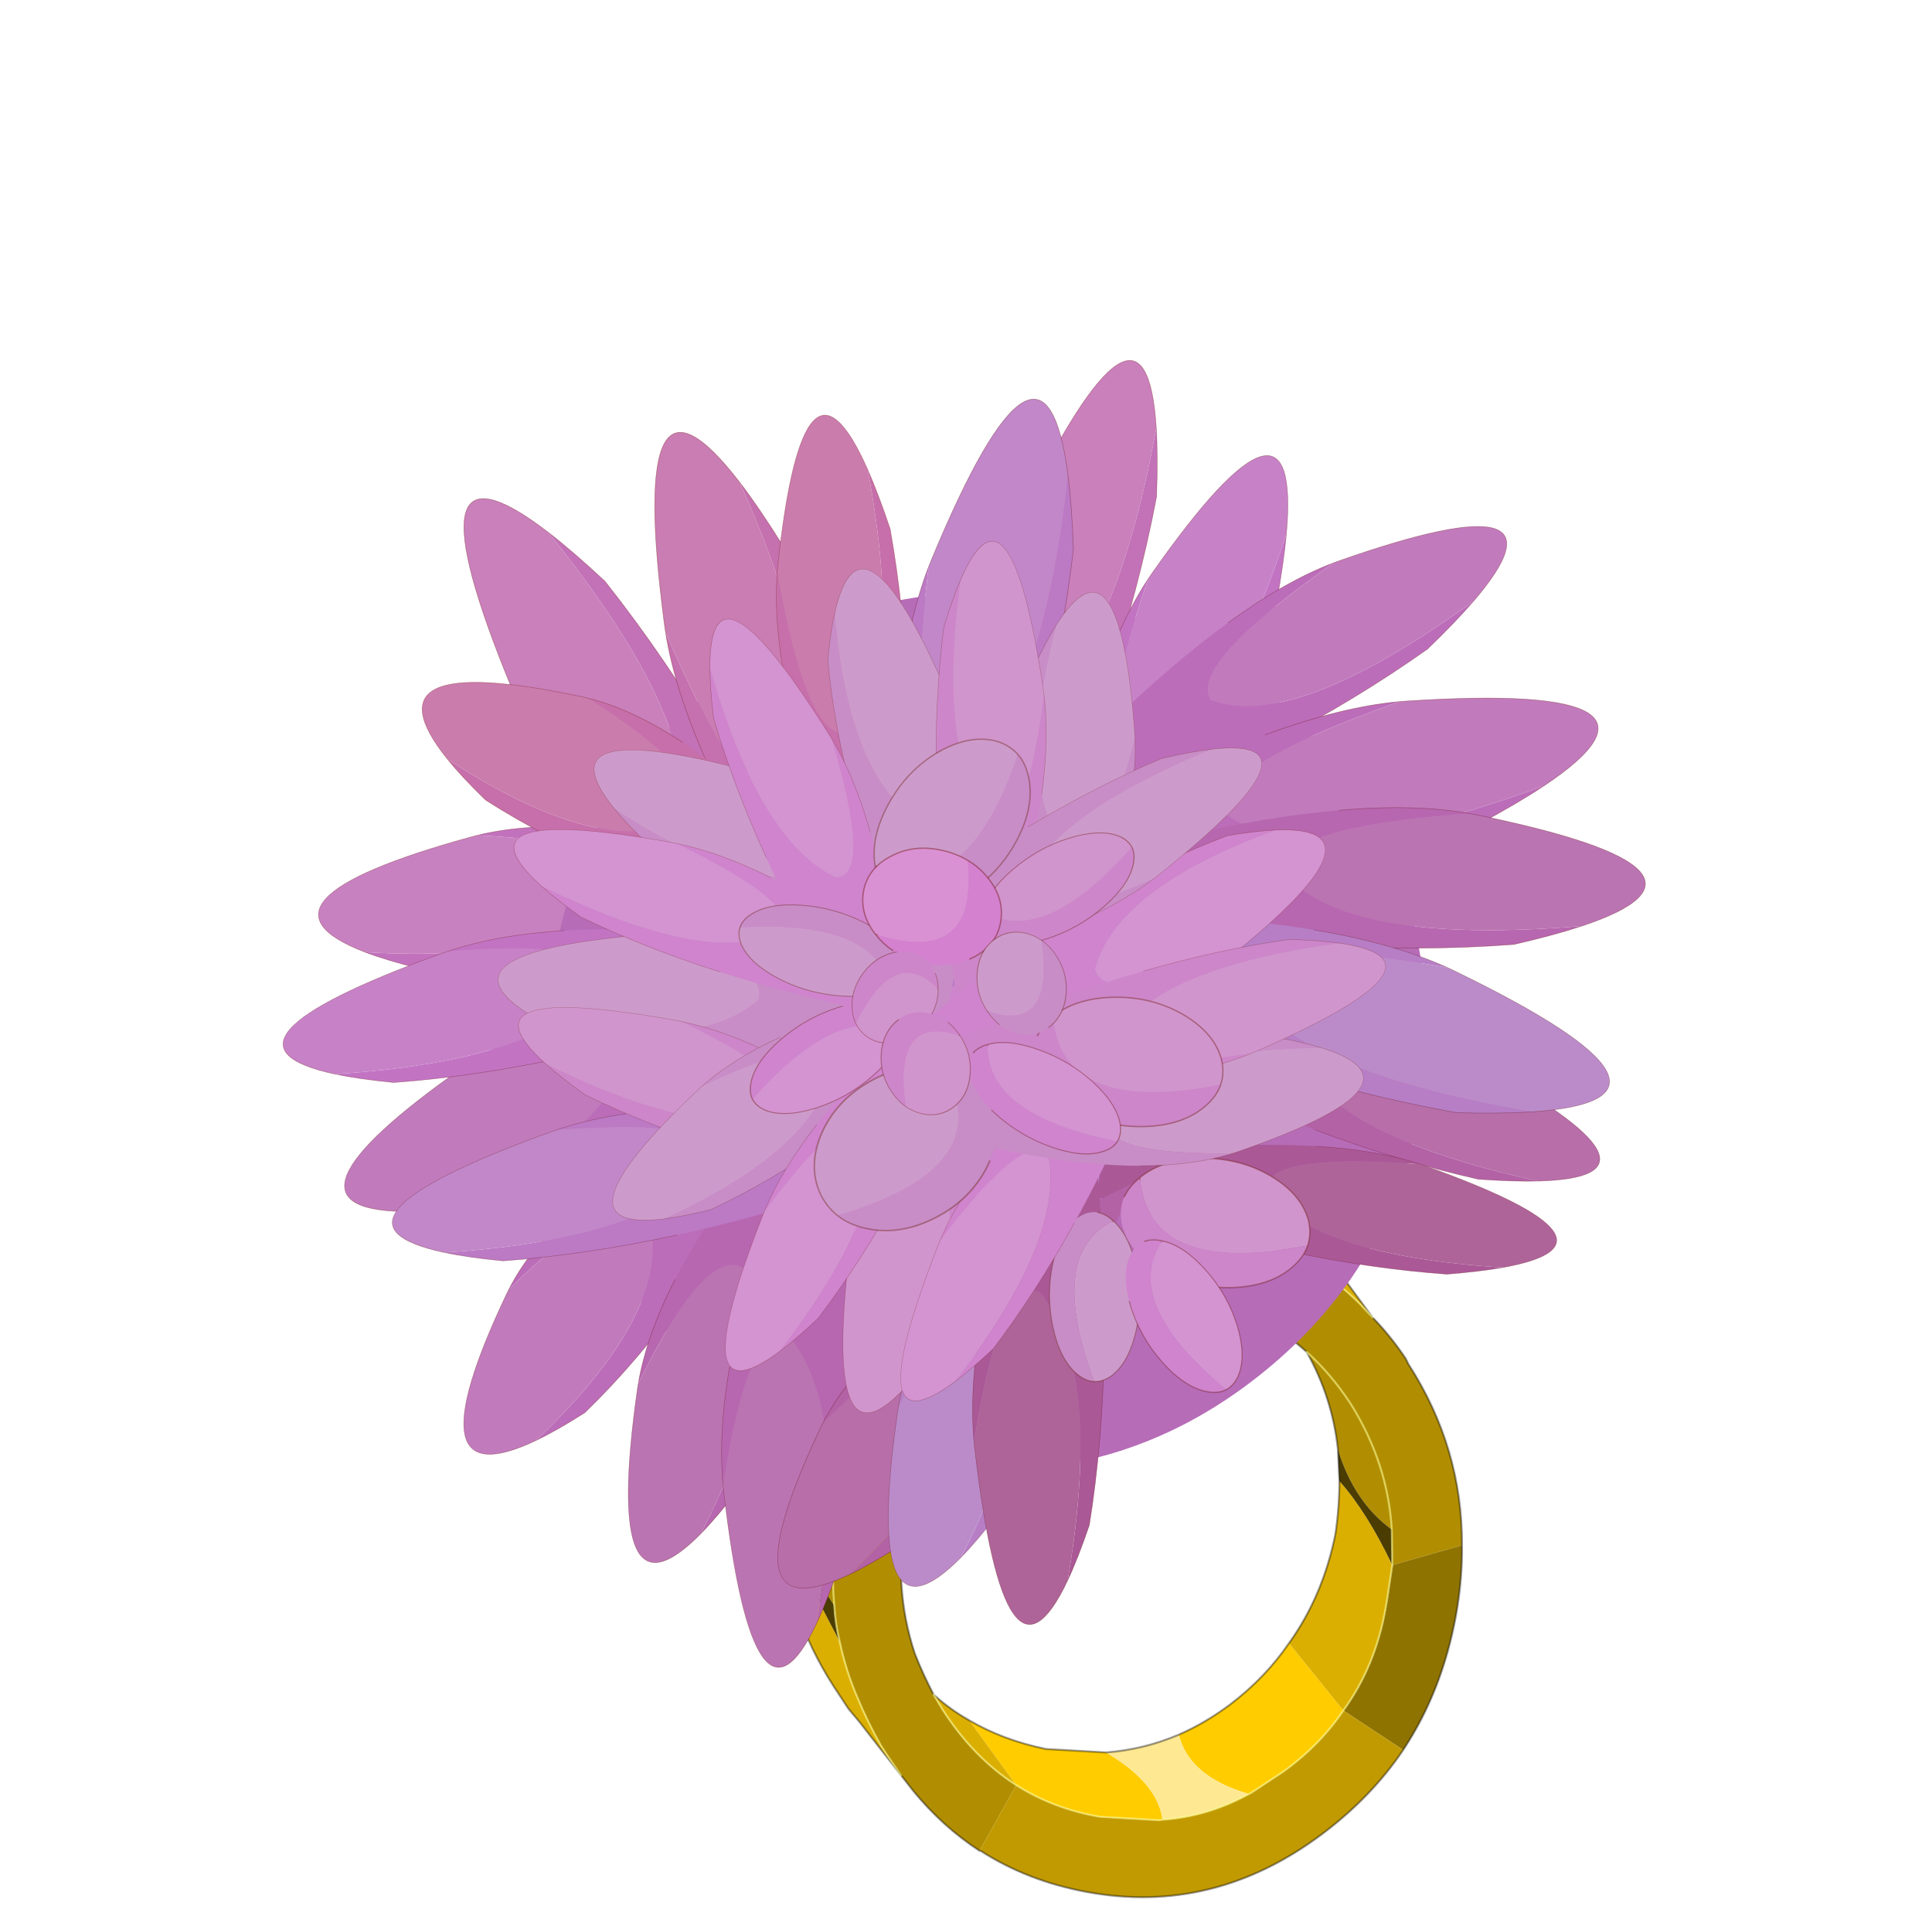 <?xml version="1.0"?>
<svg xmlns="http://www.w3.org/2000/svg" xmlns:xlink="http://www.w3.org/1999/xlink" width="195.45px" height="194.9px"><g transform="matrix(1, 0, 0, 1, -177.2, -103)"><use xlink:href="#object-0" width="69.15" height="75.5" transform="matrix(1, 0, 0, 1, 256.05, 219.5)"/><use xlink:href="#object-1" width="202.35" height="197.1" transform="matrix(0.542, -0.435, 0.435, 0.542, 177.2, 191.05)"/><use xlink:href="#object-49" width="131.45" height="135.1" transform="matrix(0.542, -0.435, 0.435, 0.542, 205.5, 201.35)"/></g><defs><g transform="matrix(1, 0, 0, 1, -256.05, -219.5)" id="object-0"><path fill-rule="evenodd" fill="#ffcc00" stroke="none" d="M258.25 242.35Q261.6 232.3 270.25 226Q270.85 225.5 271.5 225.15Q276.35 227.75 276.1 232.55L275.65 232.9Q266.65 239.5 263.3 250.2L263.05 251.05Q260.4 249.65 258.25 242.35M278.7 221.35L278.85 221.3L278.75 221.35L278.7 221.35M275.25 277Q278.65 279 283 279.9L289.1 280.25Q294.35 283.35 294.8 287.05L294.45 287.1L288.45 286.75Q283.8 285.95 280 283.55L275.25 277M296.45 278.45Q299.1 277.3 301.65 275.4Q305.25 272.65 307.6 269.2L313.1 276Q310.7 279.55 307 282.2L303.75 284.35L303.55 284.45Q297.5 282.7 296.45 278.45"/><path fill-rule="evenodd" fill="#fee892" stroke="none" d="M271.5 225.15Q275 222.7 278.7 221.35L278.75 221.35Q277.5 226.25 284.85 227.95L283.55 228.4Q279.8 229.9 276.1 232.55Q276.35 227.75 271.5 225.15M289.1 280.25Q292.95 279.95 296.45 278.45Q297.5 282.7 303.55 284.45Q299.35 286.75 294.8 287.05Q294.35 283.35 289.1 280.25"/><path fill-rule="evenodd" fill="#fedc56" stroke="none" d="M278.85 221.3Q286.05 218.65 294.1 220.1L297.55 220.95Q305.75 225.85 307.1 229.45Q303.6 227.8 299.5 227.05Q294.05 226.05 288.9 226.85L284.85 227.95Q277.5 226.25 278.75 221.35L278.85 221.3"/><path fill-rule="evenodd" fill="#dbaf02" stroke="none" d="M297.55 220.95Q306.25 223.55 312.1 230.85L312.85 231.9L316.05 236.25L314.75 234.85Q311.35 231.5 307.1 229.45Q305.75 225.85 297.55 220.95M268.35 282.55L264.1 277.1L263.05 275.85L261.5 273.5Q256.75 266.1 256.25 257.7L262.15 269.05Q262.75 271.9 263.9 274.6Q264.95 277.15 266.35 279.6L266.9 280.45L268.35 282.55M271.65 274.4Q273.3 275.9 275.25 277L280 283.55Q275.65 280.75 272.55 275.9L271.65 274.4M307.6 269.2Q311.05 264.4 312.3 258.15Q312.7 255.4 312.7 252.8Q315.5 255.95 318.05 261.3L317.5 264.95L317.35 265.8Q316.3 271.6 313.1 276L307.6 269.2"/><path fill-rule="evenodd" fill="#b18e01" stroke="none" d="M316.05 236.25L316.25 236.45Q318 238.3 319.4 240.4L319.7 241Q325.15 249.45 325.1 259.3L318.05 261.3L318 257.7Q314.2 254.95 312.55 249.6Q312 244.4 309.4 239.75Q311.85 241.95 313.85 245Q317.6 251 318 257.7Q317.6 251 313.85 245Q311.85 241.95 309.4 239.75Q306.7 237.3 303.35 235.75L307.1 229.45Q311.35 231.5 314.75 234.85L316.05 236.25M276.3 290.2Q272.55 287.75 269.6 284.15L268.35 282.55L266.9 280.45L266.35 279.6Q264.95 277.15 263.9 274.6Q262.75 271.9 262.15 269.05Q261.7 267.25 261.6 265.4Q261.15 260.35 262.15 254.95Q262.5 252.85 263.05 251.05Q260.4 249.65 258.25 242.35Q257.3 245.1 256.75 248.05Q256.5 249.45 256.4 250.9Q256 256.95 261.6 265.4Q261.15 260.35 262.15 254.95Q262.5 252.85 263.05 251.05L269.7 252.25L268.85 256Q267.5 263.5 269.75 270.25Q270.55 272.3 271.65 274.4L272.55 275.9Q275.65 280.75 280 283.55L276.3 290.2"/><path fill-rule="evenodd" fill="#8f7301" stroke="none" d="M325.1 259.3Q325.15 262.7 324.5 266.35Q323.1 274.05 319.15 280L313.1 276Q316.3 271.6 317.35 265.8L317.5 264.95L318.05 261.3L325.1 259.3M263.05 251.05L263.3 250.2Q266.65 239.5 275.65 232.9L276.1 232.55Q279.8 229.9 283.55 228.4L284.85 227.95L288.9 226.85Q294.05 226.05 299.5 227.05Q303.6 227.8 307.1 229.45L303.35 235.75Q300.8 234.65 298 234.2Q287.9 232.3 279.4 238.7Q272.3 244 269.7 252.25L263.05 251.05"/><path fill-rule="evenodd" fill="#c19a02" stroke="none" d="M319.15 280Q315.95 284.75 310.95 288.5Q299.95 296.75 287.1 294.35Q281.15 293.25 276.4 290.2L276.3 290.2L280 283.55Q283.8 285.95 288.45 286.75L294.45 287.1L294.8 287.05Q299.35 286.75 303.55 284.45L303.75 284.35L307 282.2Q310.7 279.55 313.1 276L319.15 280"/><path fill-rule="evenodd" fill="#4b3d01" stroke="none" d="M256.25 257.7Q255.95 254.35 256.4 250.9Q256 256.95 261.6 265.4Q261.7 267.25 262.15 269.05L256.25 257.7M312.55 249.6Q314.2 254.95 318 257.7L318.05 261.3Q315.5 255.95 312.7 252.8L312.55 249.6"/><path fill="none" stroke="#000000" stroke-opacity="0.4" stroke-width="0.2" stroke-linecap="round" stroke-linejoin="round" d="M258.25 242.35Q261.6 232.3 270.25 226Q270.85 225.5 271.5 225.15Q275 222.7 278.7 221.35M278.85 221.3Q286.05 218.65 294.1 220.1L297.55 220.95Q306.25 223.55 312.1 230.85L312.85 231.9L316.05 236.25L316.25 236.45Q318 238.3 319.4 240.4L319.7 241Q325.15 249.45 325.1 259.3Q325.15 262.7 324.5 266.35Q323.1 274.05 319.15 280Q315.95 284.75 310.95 288.5Q299.95 296.75 287.1 294.35Q281.15 293.25 276.4 290.2M276.3 290.2Q272.55 287.75 269.6 284.15L268.35 282.55L264.1 277.1L263.05 275.85L261.5 273.5Q256.75 266.1 256.25 257.7Q255.95 254.35 256.4 250.9Q256.5 249.45 256.75 248.05Q257.3 245.1 258.25 242.35M309.4 239.75Q312 244.4 312.55 249.6L312.7 252.8Q312.7 255.4 312.3 258.15Q311.05 264.4 307.6 269.2Q305.25 272.65 301.65 275.4Q299.1 277.3 296.45 278.45Q292.95 279.95 289.1 280.25L283 279.9Q278.65 279 275.25 277Q273.3 275.9 271.65 274.4Q270.55 272.3 269.75 270.25Q267.5 263.5 268.85 256L269.7 252.25Q272.3 244 279.4 238.7Q287.9 232.3 298 234.2Q300.8 234.65 303.35 235.75Q306.7 237.3 309.4 239.75"/><path fill="none" stroke="#ffff99" stroke-opacity="0.58" stroke-width="0.2" stroke-linecap="round" stroke-linejoin="round" d="M263.05 251.05L263.3 250.2Q266.65 239.5 275.65 232.9L276.1 232.55Q279.8 229.9 283.55 228.4L284.85 227.95L288.9 226.85Q294.05 226.05 299.5 227.05Q303.6 227.8 307.1 229.45Q311.35 231.5 314.75 234.85L316.05 236.25M278.7 221.35L278.75 221.35M318 257.7Q317.6 251 313.85 245Q311.85 241.95 309.4 239.75M313.1 276Q316.3 271.6 317.35 265.8L317.5 264.95L318.05 261.3L318 257.7M294.8 287.05L294.45 287.1L288.45 286.75Q283.8 285.95 280 283.55Q275.65 280.75 272.55 275.9L271.65 274.4M294.8 287.05Q299.35 286.75 303.55 284.45L303.75 284.35L307 282.2Q310.7 279.55 313.1 276M263.05 251.05Q262.5 252.85 262.15 254.95Q261.15 260.35 261.6 265.4Q261.7 267.25 262.15 269.05Q262.75 271.9 263.9 274.6Q264.95 277.15 266.35 279.6L266.9 280.45L268.35 282.55"/></g><g transform="matrix(1, 0, 0, 1, 0.05, 0.05)" id="object-1"><use xlink:href="#object-2" width="190.2" height="166.7" transform="matrix(-0.389, 0.022, -0.056, 0.323, 105.9, 28.7)"/><use xlink:href="#object-4" width="127.7" height="127.7" transform="matrix(1, 0, 0, 1, 33.5, 44.3)"/><use xlink:href="#object-5" width="190.2" height="166.7" transform="matrix(0.413, 0, 0, 0.357, 96.95, 44.25)"/><use xlink:href="#object-7" width="190.2" height="166.7" transform="matrix(0.343, 0.092, -0.102, 0.379, 117.8, 50.85)"/><use xlink:href="#object-9" width="190.2" height="166.7" transform="matrix(0.289, -0.289, 0.289, 0.289, 32.05, 54.95)"/><use xlink:href="#object-11" width="190.2" height="166.7" transform="matrix(0.354, -0.205, 0.205, 0.354, 49.15, 49.6)"/><use xlink:href="#object-13" width="190.2" height="166.7" transform="matrix(0.321, -0.086, 0.091, 0.34, 74.25, 38.75)"/><use xlink:href="#object-15" width="190.2" height="166.7" transform="matrix(0.409, 0, 0, 0.409, 83.4, 39.9)"/><use xlink:href="#object-17" width="190.2" height="166.7" transform="matrix(-0.023, 0.348, -0.32, -0.021, 160.15, 113.15)"/><use xlink:href="#object-19" width="190.2" height="166.7" transform="matrix(0.026, 0.322, -0.299, 0.024, 138.75, 123.05)"/><use xlink:href="#object-21" width="190.2" height="166.7" transform="matrix(0.234, 0.267, -0.274, 0.24, 157.8, 48.15)"/><use xlink:href="#object-23" width="190.2" height="166.7" transform="matrix(0.181, 0.367, -0.367, 0.181, 161.4, 59.25)"/><use xlink:href="#object-25" width="190.2" height="166.7" transform="matrix(0.076, 0.381, -0.376, 0.075, 172.15, 79.3)"/><use xlink:href="#object-27" width="190.2" height="166.7" transform="matrix(-0.023, 0.408, -0.408, -0.027, 168.4, 94.05)"/><use xlink:href="#object-29" width="190.2" height="166.7" transform="matrix(-0.202, 0.307, 0.23, 0.27, 38.4, 49.85)"/><use xlink:href="#object-31" width="190.2" height="166.7" transform="matrix(-0.135, 0.367, 0.275, 0.181, 35.2, 67.3)"/><use xlink:href="#object-33" width="190.2" height="166.7" transform="matrix(-0.06, 0.401, 0.3, 0.08, 25.85, 84.95)"/><use xlink:href="#object-35" width="190.2" height="166.7" transform="matrix(-0.344, -0.126, -0.209, 0.285, 129.35, 42.15)"/><use xlink:href="#object-37" width="190.2" height="166.7" transform="matrix(-0.359, 0.152, 0.057, 0.323, 77.65, 38.05)"/><use xlink:href="#object-39" width="190.2" height="166.7" transform="matrix(-0.403, 0.034, -0.009, 0.31, 92.5, 38.05)"/><use xlink:href="#object-41" width="190.2" height="166.7" transform="matrix(-0.403, 0.034, -0.009, 0.31, 88.65, 68.25)"/><use xlink:href="#object-43" width="190.2" height="166.7" transform="matrix(-0.202, 0.307, 0.23, 0.27, 61.85, 93.65)"/><use xlink:href="#object-45" width="190.2" height="166.7" transform="matrix(-0.135, 0.367, 0.275, 0.181, 62.55, 93.7)"/><use xlink:href="#object-47" width="190.2" height="166.7" transform="matrix(-0.06, 0.401, 0.3, 0.08, 58.25, 102.95)"/></g><g transform="matrix(1, 0, 0, 1, 0, 0.1)" id="object-2"><use xlink:href="#object-3" width="190.2" height="166.7" transform="matrix(1, 0, 0, 1, 0, -0.1)"/></g><g transform="matrix(1, 0, 0, 1, 0, 0.1)" id="object-3"><path fill-rule="evenodd" fill="#c272bd" stroke="none" d="M180.6 30.2Q174.8 39.7 165.5 52.15Q140.3 77.05 109.6 99.95Q61.55 135.7 0 166.6Q45.2 93.85 83.05 55.7Q103.25 35.3 121.35 24.8Q70.45 74.7 81.5 87.15Q116.55 94.45 180.6 30.2"/><path fill-rule="evenodd" fill="#c881c0" stroke="none" d="M121.35 24.8L123.75 23.45Q215.15 -26.6 180.6 30.2Q116.55 94.45 81.5 87.15Q70.45 74.7 121.35 24.8"/><path fill="none" stroke="#630200" stroke-opacity="0.4" stroke-width="0.2" stroke-linecap="round" stroke-linejoin="round" d="M180.6 30.2Q174.8 39.7 165.5 52.15Q140.3 77.05 109.6 99.95M83.05 55.7Q103.25 35.3 121.35 24.8L123.75 23.45Q215.15 -26.6 180.6 30.2"/></g><g transform="matrix(1, 0, 0, 1, -33.5, -44.3)" id="object-4"><path fill-rule="evenodd" fill="#b66cb7" stroke="none" d="M142.5 63Q161.2 81.7 161.2 108.15Q161.2 134.6 142.5 153.3Q123.8 172 97.35 172Q70.9 172 52.2 153.3Q33.5 134.6 33.5 108.15Q33.5 81.7 52.2 63Q70.9 44.3 97.35 44.3Q123.8 44.3 142.5 63"/></g><g transform="matrix(1, 0, 0, 1, 0, 0.1)" id="object-5"><use xlink:href="#object-6" width="190.2" height="166.7" transform="matrix(1, 0, 0, 1, 0, -0.1)"/></g><g transform="matrix(1, 0, 0, 1, 0, 0.1)" id="object-6"><path fill-rule="evenodd" fill="#c372b7" stroke="none" d="M180.6 30.2Q174.8 39.7 165.5 52.15Q140.3 77.05 109.6 99.95Q61.55 135.7 0 166.6Q45.2 93.85 83.05 55.7Q103.25 35.3 121.35 24.8Q70.45 74.7 81.5 87.15Q116.55 94.45 180.6 30.2"/><path fill-rule="evenodd" fill="#c980bb" stroke="none" d="M121.35 24.8L123.75 23.45Q215.15 -26.6 180.6 30.2Q116.55 94.45 81.5 87.15Q70.45 74.7 121.35 24.8"/><path fill="none" stroke="#670500" stroke-opacity="0.4" stroke-width="0.2" stroke-linecap="round" stroke-linejoin="round" d="M180.6 30.2Q174.8 39.7 165.5 52.15Q140.3 77.05 109.6 99.95M83.05 55.7Q103.25 35.3 121.35 24.8L123.75 23.45Q215.15 -26.6 180.6 30.2"/></g><g transform="matrix(1, 0, 0, 1, 0, 0.1)" id="object-7"><use xlink:href="#object-8" width="190.2" height="166.7" transform="matrix(1, 0, 0, 1, 0, -0.1)"/></g><g transform="matrix(1, 0, 0, 1, 0, 0.1)" id="object-8"><path fill-rule="evenodd" fill="#c274c3" stroke="none" d="M180.6 30.2Q174.8 39.7 165.5 52.15Q140.3 77.05 109.6 99.95Q61.55 135.7 0 166.6Q45.2 93.85 83.05 55.7Q103.25 35.3 121.35 24.8Q70.45 74.7 81.5 87.15Q116.55 94.45 180.6 30.2"/><path fill-rule="evenodd" fill="#c782c7" stroke="none" d="M121.35 24.8L123.75 23.45Q215.15 -26.6 180.6 30.2Q116.55 94.45 81.5 87.15Q70.45 74.7 121.35 24.8"/><path fill="none" stroke="#5f0000" stroke-opacity="0.4" stroke-width="0.2" stroke-linecap="round" stroke-linejoin="round" d="M180.6 30.2Q174.8 39.7 165.5 52.15Q140.3 77.05 109.6 99.95M83.05 55.7Q103.25 35.3 121.35 24.8L123.75 23.45Q215.15 -26.6 180.6 30.2"/></g><g transform="matrix(1, 0, 0, 1, 0, 0.1)" id="object-9"><use xlink:href="#object-10" width="190.2" height="166.7" transform="matrix(1, 0, 0, 1, 0, -0.1)"/></g><g transform="matrix(1, 0, 0, 1, 0, 0.1)" id="object-10"><path fill-rule="evenodd" fill="#c372b7" stroke="none" d="M180.6 30.2Q174.8 39.7 165.5 52.15Q140.3 77.05 109.6 99.95Q61.55 135.7 0 166.6Q45.2 93.85 83.05 55.7Q103.25 35.3 121.35 24.8Q70.45 74.7 81.5 87.15Q116.55 94.45 180.6 30.2"/><path fill-rule="evenodd" fill="#c980bb" stroke="none" d="M121.35 24.8L123.75 23.45Q215.15 -26.6 180.6 30.2Q116.55 94.45 81.5 87.15Q70.45 74.7 121.35 24.8"/><path fill="none" stroke="#670500" stroke-opacity="0.4" stroke-width="0.2" stroke-linecap="round" stroke-linejoin="round" d="M180.6 30.2Q174.8 39.7 165.5 52.15Q140.3 77.05 109.6 99.95M83.05 55.7Q103.25 35.3 121.35 24.8L123.75 23.45Q215.15 -26.6 180.6 30.2"/></g><g transform="matrix(1, 0, 0, 1, 0, 0.1)" id="object-11"><use xlink:href="#object-12" width="190.2" height="166.7" transform="matrix(1, 0, 0, 1, 0, -0.1)"/></g><g transform="matrix(1, 0, 0, 1, 0, 0.1)" id="object-12"><path fill-rule="evenodd" fill="#c570af" stroke="none" d="M180.6 30.2Q174.8 39.7 165.5 52.15Q140.3 77.05 109.6 99.95Q61.55 135.7 0 166.6Q45.2 93.85 83.05 55.7Q103.25 35.3 121.35 24.8Q70.45 74.7 81.5 87.15Q116.55 94.45 180.6 30.2"/><path fill-rule="evenodd" fill="#c97db2" stroke="none" d="M121.35 24.8L123.75 23.45Q215.15 -26.6 180.6 30.2Q116.55 94.45 81.5 87.15Q70.45 74.7 121.35 24.8"/><path fill="none" stroke="#6c0800" stroke-opacity="0.4" stroke-width="0.2" stroke-linecap="round" stroke-linejoin="round" d="M180.6 30.2Q174.8 39.7 165.5 52.15Q140.3 77.05 109.6 99.95M83.05 55.7Q103.25 35.3 121.35 24.8L123.75 23.45Q215.15 -26.6 180.6 30.2"/></g><g transform="matrix(1, 0, 0, 1, 0, 0.1)" id="object-13"><use xlink:href="#object-14" width="190.2" height="166.7" transform="matrix(1, 0, 0, 1, 0, -0.1)"/></g><g transform="matrix(1, 0, 0, 1, 0, 0.1)" id="object-14"><path fill-rule="evenodd" fill="#c66faa" stroke="none" d="M180.6 30.2Q174.8 39.7 165.5 52.15Q140.3 77.05 109.6 99.95Q61.55 135.7 0 166.6Q45.2 93.85 83.05 55.7Q103.25 35.3 121.35 24.8Q70.45 74.7 81.5 87.15Q116.55 94.45 180.6 30.2"/><path fill-rule="evenodd" fill="#ca7cad" stroke="none" d="M121.35 24.8L123.75 23.45Q215.15 -26.6 180.6 30.2Q116.55 94.45 81.5 87.15Q70.45 74.7 121.35 24.8"/><path fill="none" stroke="#700b00" stroke-opacity="0.4" stroke-width="0.2" stroke-linecap="round" stroke-linejoin="round" d="M180.6 30.2Q174.8 39.7 165.5 52.15Q140.3 77.05 109.6 99.95M83.05 55.7Q103.25 35.3 121.35 24.8L123.75 23.45Q215.15 -26.6 180.6 30.2"/></g><g transform="matrix(1, 0, 0, 1, 0, 0.1)" id="object-15"><use xlink:href="#object-16" width="190.2" height="166.7" transform="matrix(1, 0, 0, 1, 0, -0.1)"/></g><g transform="matrix(1, 0, 0, 1, 0, 0.1)" id="object-16"><path fill-rule="evenodd" fill="#bc79c4" stroke="none" d="M180.6 30.2Q174.8 39.7 165.5 52.15Q140.3 77.05 109.6 99.95Q61.55 135.7 0 166.6Q45.2 93.85 83.05 55.7Q103.25 35.3 121.35 24.8Q70.45 74.7 81.5 87.15Q116.55 94.45 180.6 30.2"/><path fill-rule="evenodd" fill="#c187c8" stroke="none" d="M121.35 24.8L123.75 23.45Q215.15 -26.6 180.6 30.2Q116.55 94.45 81.5 87.15Q70.45 74.7 121.35 24.8"/><path fill="none" stroke="#5e0b0b" stroke-opacity="0.4" stroke-width="0.2" stroke-linecap="round" stroke-linejoin="round" d="M180.6 30.2Q174.8 39.7 165.5 52.15Q140.3 77.05 109.6 99.95M83.05 55.7Q103.25 35.3 121.35 24.8L123.75 23.45Q215.15 -26.6 180.6 30.2"/></g><g transform="matrix(1, 0, 0, 1, 0, 0.1)" id="object-17"><use xlink:href="#object-18" width="190.2" height="166.7" transform="matrix(1, 0, 0, 1, 0, -0.1)"/></g><g transform="matrix(1, 0, 0, 1, 0, 0.1)" id="object-18"><path fill-rule="evenodd" fill="#b362a6" stroke="none" d="M180.6 30.2Q174.8 39.7 165.5 52.15Q140.3 77.05 109.6 99.95Q61.55 135.7 0 166.6Q45.2 93.85 83.05 55.7Q103.25 35.3 121.35 24.8Q70.45 74.7 81.5 87.15Q116.55 94.45 180.6 30.2"/><path fill-rule="evenodd" fill="#b76ea9" stroke="none" d="M121.35 24.8L123.75 23.45Q215.15 -26.6 180.6 30.2Q116.55 94.45 81.5 87.15Q70.45 74.7 121.35 24.8"/><path fill="none" stroke="#5e0000" stroke-opacity="0.4" stroke-width="0.2" stroke-linecap="round" stroke-linejoin="round" d="M180.6 30.2Q174.8 39.7 165.5 52.15Q140.3 77.05 109.6 99.95M83.05 55.7Q103.25 35.3 121.35 24.8L123.75 23.45Q215.15 -26.6 180.6 30.2"/></g><g transform="matrix(1, 0, 0, 1, 0, 0.1)" id="object-19"><use xlink:href="#object-20" width="190.2" height="166.7" transform="matrix(1, 0, 0, 1, 0, -0.1)"/></g><g transform="matrix(1, 0, 0, 1, 0, 0.1)" id="object-20"><path fill-rule="evenodd" fill="#aa5896" stroke="none" d="M180.6 30.2Q174.8 39.7 165.5 52.15Q140.3 77.05 109.6 99.95Q61.55 135.7 0 166.6Q45.2 93.85 83.05 55.7Q103.25 35.3 121.35 24.8Q70.45 74.7 81.5 87.15Q116.55 94.45 180.6 30.2"/><path fill-rule="evenodd" fill="#ae6498" stroke="none" d="M121.35 24.8L123.75 23.45Q215.15 -26.6 180.6 30.2Q116.55 94.45 81.5 87.15Q70.45 74.7 121.35 24.8"/><path fill="none" stroke="#5e0000" stroke-opacity="0.4" stroke-width="0.2" stroke-linecap="round" stroke-linejoin="round" d="M180.6 30.2Q174.8 39.7 165.5 52.15Q140.3 77.05 109.6 99.95M83.05 55.7Q103.25 35.3 121.35 24.8L123.75 23.45Q215.15 -26.6 180.6 30.2"/></g><g transform="matrix(1, 0, 0, 1, 0, 0.1)" id="object-21"><use xlink:href="#object-22" width="190.2" height="166.7" transform="matrix(1, 0, 0, 1, 0, -0.1)"/></g><g transform="matrix(1, 0, 0, 1, 0, 0.1)" id="object-22"><path fill-rule="evenodd" fill="#bc6db9" stroke="none" d="M180.6 30.2Q174.8 39.7 165.5 52.15Q140.3 77.05 109.6 99.95Q61.55 135.7 0 166.6Q45.2 93.85 83.05 55.7Q103.25 35.3 121.35 24.8Q70.45 74.7 81.5 87.15Q116.55 94.45 180.6 30.2"/><path fill-rule="evenodd" fill="#c17bbc" stroke="none" d="M121.35 24.8L123.75 23.45Q215.15 -26.6 180.6 30.2Q116.55 94.45 81.5 87.15Q70.45 74.7 121.35 24.8"/><path fill="none" stroke="#5e0000" stroke-opacity="0.4" stroke-width="0.2" stroke-linecap="round" stroke-linejoin="round" d="M180.6 30.2Q174.8 39.7 165.5 52.15Q140.3 77.05 109.6 99.95M83.05 55.7Q103.25 35.3 121.35 24.8L123.75 23.45Q215.15 -26.6 180.6 30.2"/></g><g transform="matrix(1, 0, 0, 1, 0, 0.1)" id="object-23"><use xlink:href="#object-24" width="190.2" height="166.7" transform="matrix(1, 0, 0, 1, 0, -0.1)"/></g><g transform="matrix(1, 0, 0, 1, 0, 0.1)" id="object-24"><path fill-rule="evenodd" fill="#bc6db9" stroke="none" d="M180.6 30.2Q174.8 39.7 165.5 52.15Q140.3 77.05 109.6 99.95Q61.55 135.7 0 166.6Q45.2 93.85 83.05 55.7Q103.25 35.3 121.35 24.8Q70.45 74.7 81.5 87.15Q116.55 94.45 180.6 30.2"/><path fill-rule="evenodd" fill="#c17bbc" stroke="none" d="M121.35 24.8L123.75 23.45Q215.15 -26.6 180.6 30.2Q116.55 94.45 81.5 87.15Q70.45 74.7 121.35 24.8"/><path fill="none" stroke="#5e0000" stroke-opacity="0.4" stroke-width="0.2" stroke-linecap="round" stroke-linejoin="round" d="M180.6 30.2Q174.8 39.7 165.5 52.15Q140.3 77.05 109.6 99.95M83.05 55.7Q103.25 35.3 121.35 24.8L123.75 23.45Q215.15 -26.6 180.6 30.2"/></g><g transform="matrix(1, 0, 0, 1, 0, 0.1)" id="object-25"><use xlink:href="#object-26" width="190.2" height="166.7" transform="matrix(1, 0, 0, 1, 0, -0.1)"/></g><g transform="matrix(1, 0, 0, 1, 0, 0.1)" id="object-26"><path fill-rule="evenodd" fill="#b767af" stroke="none" d="M180.6 30.2Q174.8 39.7 165.5 52.15Q140.3 77.05 109.6 99.95Q61.55 135.7 0 166.6Q45.2 93.85 83.05 55.7Q103.25 35.3 121.35 24.8Q70.45 74.7 81.5 87.15Q116.55 94.45 180.6 30.2"/><path fill-rule="evenodd" fill="#bb74b2" stroke="none" d="M121.35 24.8L123.75 23.45Q215.15 -26.6 180.6 30.2Q116.55 94.45 81.5 87.15Q70.45 74.7 121.35 24.8"/><path fill="none" stroke="#5e0000" stroke-opacity="0.4" stroke-width="0.2" stroke-linecap="round" stroke-linejoin="round" d="M180.6 30.2Q174.8 39.7 165.5 52.15Q140.3 77.05 109.6 99.95M83.05 55.7Q103.25 35.3 121.35 24.8L123.75 23.45Q215.15 -26.6 180.6 30.2"/></g><g transform="matrix(1, 0, 0, 1, 0, 0.1)" id="object-27"><use xlink:href="#object-28" width="190.2" height="166.7" transform="matrix(1, 0, 0, 1, 0, -0.1)"/></g><g transform="matrix(1, 0, 0, 1, 0, 0.1)" id="object-28"><path fill-rule="evenodd" fill="#b77ec6" stroke="none" d="M180.6 30.2Q174.8 39.7 165.5 52.15Q140.3 77.05 109.6 99.95Q61.55 135.7 0 166.6Q45.2 93.85 83.05 55.7Q103.25 35.3 121.35 24.8Q70.45 74.7 81.5 87.15Q116.55 94.45 180.6 30.2"/><path fill-rule="evenodd" fill="#bb8bc9" stroke="none" d="M121.35 24.8L123.75 23.45Q215.15 -26.6 180.6 30.2Q116.55 94.45 81.5 87.15Q70.45 74.7 121.35 24.8"/><path fill="none" stroke="#5e1616" stroke-opacity="0.4" stroke-width="0.2" stroke-linecap="round" stroke-linejoin="round" d="M180.6 30.2Q174.8 39.7 165.5 52.15Q140.3 77.05 109.6 99.95M83.05 55.7Q103.25 35.3 121.35 24.8L123.75 23.45Q215.15 -26.6 180.6 30.2"/></g><g transform="matrix(1, 0, 0, 1, 0, 0.1)" id="object-29"><use xlink:href="#object-30" width="190.2" height="166.7" transform="matrix(1, 0, 0, 1, 0, -0.1)"/></g><g transform="matrix(1, 0, 0, 1, 0, 0.1)" id="object-30"><path fill-rule="evenodd" fill="#bc6db9" stroke="none" d="M180.6 30.2Q174.8 39.7 165.5 52.15Q140.3 77.05 109.6 99.95Q61.55 135.7 0 166.6Q45.2 93.85 83.05 55.7Q103.25 35.3 121.35 24.8Q70.45 74.7 81.5 87.15Q116.55 94.45 180.6 30.2"/><path fill-rule="evenodd" fill="#c17bbc" stroke="none" d="M121.35 24.8L123.75 23.45Q215.15 -26.6 180.6 30.2Q116.55 94.45 81.5 87.15Q70.45 74.7 121.35 24.8"/><path fill="none" stroke="#5e0000" stroke-opacity="0.4" stroke-width="0.2" stroke-linecap="round" stroke-linejoin="round" d="M180.6 30.2Q174.8 39.7 165.5 52.15Q140.3 77.05 109.6 99.95M83.05 55.7Q103.25 35.3 121.35 24.8L123.75 23.45Q215.15 -26.6 180.6 30.2"/></g><g transform="matrix(1, 0, 0, 1, 0, 0.1)" id="object-31"><use xlink:href="#object-32" width="190.2" height="166.7" transform="matrix(1, 0, 0, 1, 0, -0.1)"/></g><g transform="matrix(1, 0, 0, 1, 0, 0.1)" id="object-32"><path fill-rule="evenodd" fill="#b767af" stroke="none" d="M180.6 30.2Q174.8 39.7 165.5 52.15Q140.3 77.05 109.6 99.95Q61.55 135.7 0 166.6Q45.2 93.85 83.05 55.7Q103.25 35.3 121.35 24.8Q70.45 74.7 81.5 87.15Q116.55 94.45 180.6 30.2"/><path fill-rule="evenodd" fill="#bb74b2" stroke="none" d="M121.35 24.8L123.75 23.45Q215.15 -26.6 180.6 30.2Q116.55 94.45 81.5 87.15Q70.45 74.7 121.35 24.8"/><path fill="none" stroke="#5e0000" stroke-opacity="0.4" stroke-width="0.2" stroke-linecap="round" stroke-linejoin="round" d="M180.6 30.2Q174.8 39.7 165.5 52.15Q140.3 77.05 109.6 99.95M83.05 55.7Q103.25 35.3 121.35 24.8L123.75 23.45Q215.15 -26.6 180.6 30.2"/></g><g transform="matrix(1, 0, 0, 1, 0, 0.1)" id="object-33"><use xlink:href="#object-34" width="190.2" height="166.7" transform="matrix(1, 0, 0, 1, 0, -0.1)"/></g><g transform="matrix(1, 0, 0, 1, 0, 0.1)" id="object-34"><path fill-rule="evenodd" fill="#b767af" stroke="none" d="M180.6 30.2Q174.8 39.7 165.5 52.15Q140.3 77.05 109.6 99.95Q61.55 135.7 0 166.6Q45.2 93.85 83.05 55.7Q103.25 35.3 121.35 24.8Q70.45 74.7 81.5 87.15Q116.55 94.45 180.6 30.2"/><path fill-rule="evenodd" fill="#bb74b2" stroke="none" d="M121.35 24.8L123.75 23.45Q215.15 -26.6 180.6 30.2Q116.55 94.45 81.5 87.15Q70.45 74.7 121.35 24.8"/><path fill="none" stroke="#5e0000" stroke-opacity="0.4" stroke-width="0.2" stroke-linecap="round" stroke-linejoin="round" d="M180.6 30.2Q174.8 39.7 165.5 52.15Q140.3 77.05 109.6 99.95M83.05 55.7Q103.25 35.3 121.35 24.8L123.75 23.45Q215.15 -26.6 180.6 30.2"/></g><g transform="matrix(1, 0, 0, 1, 0, 0.1)" id="object-35"><use xlink:href="#object-36" width="190.2" height="166.7" transform="matrix(1, 0, 0, 1, 0, -0.1)"/></g><g transform="matrix(1, 0, 0, 1, 0, 0.1)" id="object-36"><path fill-rule="evenodd" fill="#c66faa" stroke="none" d="M180.6 30.2Q174.8 39.7 165.5 52.15Q140.3 77.05 109.6 99.95Q61.55 135.7 0 166.6Q45.2 93.85 83.05 55.7Q103.25 35.3 121.35 24.8Q70.45 74.7 81.5 87.15Q116.55 94.45 180.6 30.2"/><path fill-rule="evenodd" fill="#ca7cad" stroke="none" d="M121.35 24.8L123.75 23.45Q215.15 -26.6 180.6 30.2Q116.55 94.45 81.5 87.15Q70.45 74.7 121.35 24.8"/><path fill="none" stroke="#700b00" stroke-opacity="0.4" stroke-width="0.2" stroke-linecap="round" stroke-linejoin="round" d="M180.6 30.2Q174.8 39.7 165.5 52.15Q140.3 77.05 109.6 99.95M83.05 55.7Q103.25 35.3 121.35 24.8L123.75 23.45Q215.15 -26.6 180.6 30.2"/></g><g transform="matrix(1, 0, 0, 1, 0, 0.1)" id="object-37"><use xlink:href="#object-38" width="190.2" height="166.7" transform="matrix(1, 0, 0, 1, 0, -0.1)"/></g><g transform="matrix(1, 0, 0, 1, 0, 0.1)" id="object-38"><path fill-rule="evenodd" fill="#bc6db9" stroke="none" d="M180.6 30.2Q174.8 39.7 165.5 52.15Q140.3 77.05 109.6 99.95Q61.55 135.7 0 166.6Q45.2 93.85 83.05 55.7Q103.25 35.3 121.35 24.8Q70.45 74.7 81.5 87.15Q116.55 94.45 180.6 30.2"/><path fill-rule="evenodd" fill="#c17bbc" stroke="none" d="M121.35 24.8L123.75 23.45Q215.15 -26.6 180.6 30.2Q116.55 94.45 81.5 87.15Q70.45 74.7 121.35 24.8"/><path fill="none" stroke="#5e0000" stroke-opacity="0.4" stroke-width="0.2" stroke-linecap="round" stroke-linejoin="round" d="M180.6 30.2Q174.8 39.7 165.5 52.15Q140.3 77.05 109.6 99.95M83.05 55.7Q103.25 35.3 121.35 24.8L123.75 23.45Q215.15 -26.6 180.6 30.2"/></g><g transform="matrix(1, 0, 0, 1, 0, 0.1)" id="object-39"><use xlink:href="#object-40" width="190.2" height="166.7" transform="matrix(1, 0, 0, 1, 0, -0.1)"/></g><g transform="matrix(1, 0, 0, 1, 0, 0.1)" id="object-40"><path fill-rule="evenodd" fill="#c274c3" stroke="none" d="M180.6 30.2Q174.8 39.7 165.5 52.15Q140.3 77.05 109.6 99.95Q61.55 135.7 0 166.6Q45.2 93.85 83.05 55.7Q103.25 35.3 121.35 24.8Q70.45 74.7 81.5 87.15Q116.55 94.45 180.6 30.2"/><path fill-rule="evenodd" fill="#c782c7" stroke="none" d="M121.35 24.8L123.75 23.45Q215.15 -26.6 180.6 30.2Q116.55 94.45 81.5 87.15Q70.45 74.7 121.35 24.8"/><path fill="none" stroke="#5f0000" stroke-opacity="0.4" stroke-width="0.2" stroke-linecap="round" stroke-linejoin="round" d="M180.6 30.2Q174.8 39.7 165.5 52.15Q140.3 77.05 109.6 99.95M83.05 55.7Q103.25 35.3 121.35 24.8L123.75 23.45Q215.15 -26.6 180.6 30.2"/></g><g transform="matrix(1, 0, 0, 1, 0, 0.1)" id="object-41"><use xlink:href="#object-42" width="190.2" height="166.7" transform="matrix(1, 0, 0, 1, 0, -0.1)"/></g><g transform="matrix(1, 0, 0, 1, 0, 0.1)" id="object-42"><path fill-rule="evenodd" fill="#bc79c4" stroke="none" d="M180.6 30.2Q174.8 39.7 165.5 52.15Q140.3 77.05 109.6 99.95Q61.55 135.7 0 166.6Q45.2 93.85 83.05 55.7Q103.25 35.3 121.35 24.8Q70.45 74.7 81.5 87.15Q116.55 94.45 180.6 30.2"/><path fill-rule="evenodd" fill="#c187c8" stroke="none" d="M121.35 24.8L123.75 23.45Q215.15 -26.6 180.6 30.2Q116.55 94.45 81.5 87.15Q70.45 74.7 121.35 24.8"/><path fill="none" stroke="#5e0b0b" stroke-opacity="0.4" stroke-width="0.2" stroke-linecap="round" stroke-linejoin="round" d="M180.6 30.2Q174.8 39.7 165.5 52.15Q140.3 77.05 109.6 99.95M83.05 55.7Q103.25 35.3 121.35 24.8L123.75 23.45Q215.15 -26.6 180.6 30.2"/></g><g transform="matrix(1, 0, 0, 1, 0, 0.1)" id="object-43"><use xlink:href="#object-44" width="190.2" height="166.7" transform="matrix(1, 0, 0, 1, 0, -0.1)"/></g><g transform="matrix(1, 0, 0, 1, 0, 0.1)" id="object-44"><path fill-rule="evenodd" fill="#b362a6" stroke="none" d="M180.6 30.2Q174.8 39.7 165.5 52.15Q140.3 77.05 109.6 99.95Q61.55 135.7 0 166.6Q45.2 93.85 83.05 55.7Q103.25 35.3 121.35 24.8Q70.45 74.7 81.5 87.15Q116.55 94.45 180.6 30.2"/><path fill-rule="evenodd" fill="#b76ea9" stroke="none" d="M121.35 24.8L123.75 23.45Q215.15 -26.6 180.6 30.2Q116.55 94.45 81.5 87.15Q70.45 74.7 121.35 24.8"/><path fill="none" stroke="#5e0000" stroke-opacity="0.4" stroke-width="0.2" stroke-linecap="round" stroke-linejoin="round" d="M180.6 30.2Q174.8 39.7 165.5 52.15Q140.3 77.05 109.6 99.95M83.05 55.7Q103.25 35.3 121.35 24.8L123.75 23.45Q215.15 -26.6 180.6 30.2"/></g><g transform="matrix(1, 0, 0, 1, 0, 0.1)" id="object-45"><use xlink:href="#object-46" width="190.2" height="166.7" transform="matrix(1, 0, 0, 1, 0, -0.1)"/></g><g transform="matrix(1, 0, 0, 1, 0, 0.1)" id="object-46"><path fill-rule="evenodd" fill="#b77ec6" stroke="none" d="M180.6 30.2Q174.8 39.7 165.5 52.15Q140.3 77.05 109.6 99.95Q61.55 135.7 0 166.6Q45.2 93.85 83.05 55.7Q103.25 35.3 121.35 24.8Q70.45 74.7 81.5 87.15Q116.55 94.45 180.6 30.2"/><path fill-rule="evenodd" fill="#bb8bc9" stroke="none" d="M121.35 24.8L123.75 23.45Q215.15 -26.6 180.6 30.2Q116.55 94.45 81.5 87.15Q70.45 74.7 121.35 24.8"/><path fill="none" stroke="#5e1616" stroke-opacity="0.4" stroke-width="0.2" stroke-linecap="round" stroke-linejoin="round" d="M180.6 30.2Q174.8 39.7 165.5 52.15Q140.3 77.05 109.6 99.95M83.05 55.7Q103.25 35.3 121.35 24.8L123.75 23.45Q215.15 -26.6 180.6 30.2"/></g><g transform="matrix(1, 0, 0, 1, 0, 0.1)" id="object-47"><use xlink:href="#object-48" width="190.2" height="166.7" transform="matrix(1, 0, 0, 1, 0, -0.1)"/></g><g transform="matrix(1, 0, 0, 1, 0, 0.1)" id="object-48"><path fill-rule="evenodd" fill="#aa5896" stroke="none" d="M180.6 30.2Q174.8 39.7 165.5 52.15Q140.3 77.05 109.6 99.95Q61.55 135.7 0 166.6Q45.2 93.85 83.05 55.7Q103.25 35.3 121.35 24.8Q70.45 74.7 81.5 87.15Q116.55 94.45 180.6 30.2"/><path fill-rule="evenodd" fill="#ae6498" stroke="none" d="M121.35 24.8L123.75 23.45Q215.15 -26.6 180.6 30.2Q116.55 94.45 81.5 87.15Q70.45 74.7 121.35 24.8"/><path fill="none" stroke="#5e0000" stroke-opacity="0.4" stroke-width="0.2" stroke-linecap="round" stroke-linejoin="round" d="M180.6 30.2Q174.8 39.7 165.5 52.15Q140.3 77.05 109.6 99.95M83.05 55.7Q103.25 35.3 121.35 24.8L123.75 23.45Q215.15 -26.6 180.6 30.2"/></g><g transform="matrix(1, 0, 0, 1, 0.05, 0)" id="object-49"><use xlink:href="#object-50" width="190.2" height="166.7" transform="matrix(-0.296, -0.149, -0.178, 0.214, 111.7, 32.35)"/><use xlink:href="#object-52" width="190.2" height="166.7" transform="matrix(-0.329, -0.04, -0.096, 0.262, 86.9, 27.15)"/><use xlink:href="#object-54" width="190.2" height="166.7" transform="matrix(-0.311, -0.146, -0.138, 0.225, 97.85, 33.55)"/><use xlink:href="#object-56" width="190.2" height="166.7" transform="matrix(-0.311, -0.146, -0.138, 0.225, 82.15, 54.15)"/><use xlink:href="#object-58" width="190.2" height="166.7" transform="matrix(-0.282, 0.172, 0.087, 0.264, 69.45, 23.95)"/><use xlink:href="#object-60" width="190.2" height="166.7" transform="matrix(-0.104, 0.315, 0.238, 0.145, 44.85, 42.8)"/><use xlink:href="#object-62" width="190.2" height="166.7" transform="matrix(-0.204, 0.276, 0.193, 0.179, 53.2, 33.3)"/><use xlink:href="#object-64" width="27.65" height="19.25" transform="matrix(-0.632, 0.632, -0.496, -0.496, 76.4, 107.1)"/><use xlink:href="#object-66" width="190.2" height="166.7" transform="matrix(-0.204, 0.276, 0.193, 0.179, 70.35, 52.7)"/><use xlink:href="#object-68" width="190.2" height="166.7" transform="matrix(0.046, -0.328, -0.26, -0.1, 119.3, 93.6)"/><use xlink:href="#object-70" width="190.2" height="166.7" transform="matrix(-0.067, -0.324, -0.279, -0.007, 116.25, 68.5)"/><use xlink:href="#object-72" width="190.2" height="166.7" transform="matrix(0.039, -0.341, -0.257, -0.059, 113.75, 80.85)"/><use xlink:href="#object-74" width="190.2" height="166.7" transform="matrix(-0.101, -0.328, -0.259, 0.049, 102.6, 62.4)"/><use xlink:href="#object-76" width="27.65" height="19.25" transform="matrix(0.5, 0.866, -0.866, 0.5, 84.75, 96.9)"/><use xlink:href="#object-78" width="190.2" height="166.7" transform="matrix(0.329, -0.04, 0.03, -0.277, 51.05, 119.15)"/><use xlink:href="#object-80" width="190.2" height="166.7" transform="matrix(0.296, -0.149, -0.066, -0.271, 74.45, 109.65)"/><use xlink:href="#object-82" width="190.2" height="166.7" transform="matrix(0.34, -0.051, -0.01, -0.263, 61.85, 110.45)"/><use xlink:href="#object-84" width="190.2" height="166.7" transform="matrix(0.315, -0.137, -0.078, -0.252, 71.45, 91.9)"/><use xlink:href="#object-86" width="27.65" height="19.25" transform="matrix(1, 0, 0, 1, 76.05, 34.7)"/><use xlink:href="#object-88" width="27.65" height="19.25" transform="matrix(0.864, 0.231, -0.168, 0.627, 85.6, 52.15)"/><use xlink:href="#object-90" width="27.65" height="19.25" transform="matrix(-0.447, -0.774, 0.562, -0.324, 64.2, 60.7)"/><use xlink:href="#object-92" width="27.65" height="19.25" transform="matrix(-0.864, -0.231, 0.168, -0.627, 64.55, 68.75)"/><use xlink:href="#object-94" width="27.65" height="19.25" transform="matrix(0.5, 0.866, -0.866, 0.5, 89.55, 70.7)"/><use xlink:href="#object-96" width="27.65" height="19.25" transform="matrix(-0.231, 0.864, -0.677, -0.181, 81, 111.2)"/><use xlink:href="#object-98" width="27.65" height="19.25" transform="matrix(-0.966, 0.259, 0.311, 1.16, 65.3, 62.2)"/><use xlink:href="#object-100" width="27.65" height="19.25" transform="matrix(0.231, 0.864, -0.627, 0.168, 78.15, 70.4)"/><use xlink:href="#object-102" width="18.1" height="19.6" transform="matrix(1, 0, 0, 1, 70.95, 42.2)"/><use xlink:href="#object-103" width="27.65" height="19.25" transform="matrix(0.476, -0.128, 0.197, 0.734, 74.7, 63.55)"/><use xlink:href="#object-105" width="27.65" height="19.25" transform="matrix(-0.476, -0.128, 0.168, -0.627, 72.5, 66.7)"/><use xlink:href="#object-107" width="27.65" height="19.25" transform="matrix(-0.476, 0.128, -0.197, -0.734, 73.45, 74.5)"/></g><g transform="matrix(1, 0, 0, 1, 0, 0.1)" id="object-50"><use xlink:href="#object-51" width="190.2" height="166.7" transform="matrix(1, 0, 0, 1, 0, -0.1)"/></g><g transform="matrix(1, 0, 0, 1, 0, 0.1)" id="object-51"><path fill-rule="evenodd" fill="#c88dc7" stroke="none" d="M180.6 30.2Q174.8 39.7 165.5 52.15Q140.3 77.05 109.6 99.95Q61.55 135.7 0 166.6Q45.2 93.85 83.05 55.7Q103.25 35.3 121.35 24.8Q70.45 74.7 81.5 87.15Q116.55 94.45 180.6 30.2"/><path fill-rule="evenodd" fill="#cd9bcb" stroke="none" d="M121.35 24.8L123.75 23.45Q215.15 -26.6 180.6 30.2Q116.55 94.45 81.5 87.15Q70.45 74.7 121.35 24.8"/><path fill="none" stroke="#6b210f" stroke-opacity="0.4" stroke-width="0.2" stroke-linecap="round" stroke-linejoin="round" d="M180.6 30.2Q174.8 39.7 165.5 52.15Q140.3 77.05 109.6 99.95M83.05 55.7Q103.25 35.3 121.35 24.8L123.75 23.45Q215.15 -26.6 180.6 30.2"/></g><g transform="matrix(1, 0, 0, 1, 0, 0.1)" id="object-52"><use xlink:href="#object-53" width="190.2" height="166.7" transform="matrix(1, 0, 0, 1, 0, -0.1)"/></g><g transform="matrix(1, 0, 0, 1, 0, 0.1)" id="object-53"><path fill-rule="evenodd" fill="#c88dc7" stroke="none" d="M180.6 30.2Q174.8 39.7 165.5 52.15Q140.3 77.05 109.6 99.95Q61.55 135.7 0 166.6Q45.2 93.85 83.05 55.7Q103.25 35.3 121.35 24.8Q70.45 74.7 81.5 87.15Q116.55 94.45 180.6 30.2"/><path fill-rule="evenodd" fill="#cd9bcb" stroke="none" d="M121.35 24.8L123.75 23.45Q215.15 -26.6 180.6 30.2Q116.55 94.45 81.5 87.15Q70.45 74.7 121.35 24.8"/><path fill="none" stroke="#6b210f" stroke-opacity="0.4" stroke-width="0.2" stroke-linecap="round" stroke-linejoin="round" d="M180.6 30.2Q174.8 39.7 165.5 52.15Q140.3 77.05 109.6 99.95M83.05 55.7Q103.25 35.3 121.35 24.8L123.75 23.45Q215.15 -26.6 180.6 30.2"/></g><g transform="matrix(1, 0, 0, 1, 0, 0.1)" id="object-54"><use xlink:href="#object-55" width="190.2" height="166.7" transform="matrix(1, 0, 0, 1, 0, -0.1)"/></g><g transform="matrix(1, 0, 0, 1, 0, 0.1)" id="object-55"><path fill-rule="evenodd" fill="#cf84cd" stroke="none" d="M180.6 30.2Q174.8 39.7 165.5 52.15Q140.3 77.05 109.6 99.95Q61.55 135.7 0 166.6Q45.2 93.85 83.05 55.7Q103.25 35.3 121.35 24.8Q70.45 74.7 81.5 87.15Q116.55 94.45 180.6 30.2"/><path fill-rule="evenodd" fill="#d493d1" stroke="none" d="M121.35 24.8L123.75 23.45Q215.15 -26.6 180.6 30.2Q116.55 94.45 81.5 87.15Q70.45 74.7 121.35 24.8"/><path fill="none" stroke="#6b1009" stroke-opacity="0.4" stroke-width="0.2" stroke-linecap="round" stroke-linejoin="round" d="M180.6 30.2Q174.8 39.7 165.5 52.15Q140.3 77.05 109.6 99.95M83.05 55.7Q103.25 35.3 121.35 24.8L123.75 23.45Q215.15 -26.6 180.6 30.2"/></g><g transform="matrix(1, 0, 0, 1, 0, 0.1)" id="object-56"><use xlink:href="#object-57" width="190.2" height="166.7" transform="matrix(1, 0, 0, 1, 0, -0.1)"/></g><g transform="matrix(1, 0, 0, 1, 0, 0.1)" id="object-57"><path fill-rule="evenodd" fill="#cc86c9" stroke="none" d="M180.6 30.2Q174.8 39.7 165.5 52.15Q140.3 77.05 109.6 99.95Q61.55 135.7 0 166.6Q45.2 93.85 83.05 55.7Q103.25 35.3 121.35 24.8Q70.45 74.7 81.5 87.15Q116.55 94.45 180.6 30.2"/><path fill-rule="evenodd" fill="#d195cd" stroke="none" d="M121.35 24.8L123.75 23.45Q215.15 -26.6 180.6 30.2Q116.55 94.45 81.5 87.15Q70.45 74.7 121.35 24.8"/><path fill="none" stroke="#6c150b" stroke-opacity="0.4" stroke-width="0.2" stroke-linecap="round" stroke-linejoin="round" d="M180.6 30.2Q174.8 39.7 165.5 52.15Q140.3 77.05 109.6 99.95M83.05 55.7Q103.25 35.3 121.35 24.8L123.75 23.45Q215.15 -26.6 180.6 30.2"/></g><g transform="matrix(1, 0, 0, 1, 0, 0.1)" id="object-58"><use xlink:href="#object-59" width="190.2" height="166.7" transform="matrix(1, 0, 0, 1, 0, -0.1)"/></g><g transform="matrix(1, 0, 0, 1, 0, 0.1)" id="object-59"><path fill-rule="evenodd" fill="#c88dc7" stroke="none" d="M180.6 30.2Q174.8 39.7 165.5 52.15Q140.3 77.05 109.6 99.95Q61.55 135.7 0 166.6Q45.2 93.85 83.05 55.7Q103.25 35.3 121.35 24.8Q70.45 74.7 81.5 87.15Q116.55 94.45 180.6 30.2"/><path fill-rule="evenodd" fill="#cd9bcb" stroke="none" d="M121.35 24.8L123.75 23.45Q215.15 -26.6 180.6 30.2Q116.55 94.45 81.5 87.15Q70.45 74.7 121.35 24.8"/><path fill="none" stroke="#6b210f" stroke-opacity="0.4" stroke-width="0.2" stroke-linecap="round" stroke-linejoin="round" d="M180.6 30.2Q174.8 39.7 165.5 52.15Q140.3 77.05 109.6 99.95M83.05 55.7Q103.25 35.3 121.35 24.8L123.75 23.45Q215.15 -26.6 180.6 30.2"/></g><g transform="matrix(1, 0, 0, 1, 0, 0.1)" id="object-60"><use xlink:href="#object-61" width="190.2" height="166.7" transform="matrix(1, 0, 0, 1, 0, -0.1)"/></g><g transform="matrix(1, 0, 0, 1, 0, 0.1)" id="object-61"><path fill-rule="evenodd" fill="#cc86c9" stroke="none" d="M180.6 30.2Q174.8 39.7 165.5 52.15Q140.3 77.05 109.6 99.95Q61.55 135.7 0 166.6Q45.2 93.85 83.05 55.7Q103.25 35.3 121.35 24.8Q70.45 74.7 81.5 87.15Q116.55 94.45 180.6 30.2"/><path fill-rule="evenodd" fill="#d195cd" stroke="none" d="M121.35 24.8L123.75 23.45Q215.15 -26.6 180.6 30.2Q116.55 94.45 81.5 87.15Q70.45 74.7 121.35 24.8"/><path fill="none" stroke="#6c150b" stroke-opacity="0.4" stroke-width="0.2" stroke-linecap="round" stroke-linejoin="round" d="M180.6 30.2Q174.8 39.7 165.5 52.15Q140.3 77.05 109.6 99.95M83.05 55.7Q103.25 35.3 121.35 24.8L123.75 23.45Q215.15 -26.6 180.6 30.2"/></g><g transform="matrix(1, 0, 0, 1, 0, 0.1)" id="object-62"><use xlink:href="#object-63" width="190.2" height="166.7" transform="matrix(1, 0, 0, 1, 0, -0.1)"/></g><g transform="matrix(1, 0, 0, 1, 0, 0.1)" id="object-63"><path fill-rule="evenodd" fill="#cf84cd" stroke="none" d="M180.6 30.2Q174.8 39.7 165.5 52.15Q140.3 77.05 109.6 99.95Q61.55 135.7 0 166.6Q45.2 93.85 83.05 55.7Q103.25 35.3 121.35 24.8Q70.45 74.7 81.5 87.15Q116.55 94.45 180.6 30.2"/><path fill-rule="evenodd" fill="#d493d1" stroke="none" d="M121.35 24.8L123.75 23.45Q215.15 -26.6 180.6 30.2Q116.55 94.45 81.5 87.15Q70.45 74.7 121.35 24.8"/><path fill="none" stroke="#6b1009" stroke-opacity="0.4" stroke-width="0.2" stroke-linecap="round" stroke-linejoin="round" d="M180.6 30.2Q174.8 39.7 165.5 52.15Q140.3 77.05 109.6 99.95M83.05 55.7Q103.25 35.3 121.35 24.8L123.75 23.45Q215.15 -26.6 180.6 30.2"/></g><g transform="matrix(1, 0, 0, 1, 0.1, 0.1)" id="object-64"><use xlink:href="#object-65" width="27.65" height="19.25" transform="matrix(1, 0, 0, 1, -0.1, -0.1)"/></g><g transform="matrix(1, 0, 0, 1, 0.1, 0.1)" id="object-65"><path fill-rule="evenodd" fill="#cd9bcb" stroke="none" d="M0.95 7.6L1.1 7.35Q3.15 3.7 8.15 1.6Q13.35 -0.6 18.65 0.2Q23.9 1.05 26.25 4.3Q27.35 5.9 27.45 7.7Q7.65 20.3 1.2 7.55L0.95 7.6M1.1 7.35L1.2 7.55L1.1 7.35"/><path fill-rule="evenodd" fill="#c88dc7" stroke="none" d="M27.45 7.7Q27.55 9.5 26.5 11.45Q24.5 15.25 19.3 17.45Q14.15 19.6 8.8 18.85L7.95 18.7Q3.35 17.8 1.25 14.8Q-0.1 12.85 0 10.75Q0.1 9.25 0.95 7.6L1.2 7.55Q7.65 20.3 27.45 7.7"/><path fill="none" stroke="#6b210f" stroke-opacity="0.4" stroke-width="0.2" stroke-linecap="round" stroke-linejoin="round" d="M0.95 7.6L1.1 7.35Q3.15 3.7 8.15 1.6Q13.35 -0.6 18.65 0.2Q23.9 1.05 26.25 4.3Q27.35 5.9 27.45 7.7Q27.55 9.5 26.5 11.45Q24.5 15.25 19.3 17.45Q14.15 19.6 8.8 18.85L7.95 18.7M0 10.75Q0.1 9.25 0.95 7.6M1.2 7.55L1.1 7.35"/></g><g transform="matrix(1, 0, 0, 1, 0, 0.1)" id="object-66"><use xlink:href="#object-67" width="190.2" height="166.7" transform="matrix(1, 0, 0, 1, 0, -0.1)"/></g><g transform="matrix(1, 0, 0, 1, 0, 0.1)" id="object-67"><path fill-rule="evenodd" fill="#cf84cd" stroke="none" d="M180.6 30.2Q174.8 39.7 165.5 52.15Q140.3 77.05 109.6 99.95Q61.55 135.7 0 166.6Q45.2 93.85 83.05 55.7Q103.25 35.3 121.35 24.8Q70.45 74.7 81.5 87.15Q116.55 94.45 180.6 30.2"/><path fill-rule="evenodd" fill="#d493d1" stroke="none" d="M121.35 24.8L123.75 23.45Q215.15 -26.6 180.6 30.2Q116.55 94.45 81.5 87.15Q70.45 74.7 121.35 24.8"/><path fill="none" stroke="#6b1009" stroke-opacity="0.4" stroke-width="0.2" stroke-linecap="round" stroke-linejoin="round" d="M180.6 30.2Q174.8 39.7 165.5 52.15Q140.3 77.05 109.6 99.95M83.05 55.7Q103.25 35.3 121.35 24.8L123.75 23.45Q215.15 -26.6 180.6 30.2"/></g><g transform="matrix(1, 0, 0, 1, 0, 0.1)" id="object-68"><use xlink:href="#object-69" width="190.2" height="166.7" transform="matrix(1, 0, 0, 1, 0, -0.1)"/></g><g transform="matrix(1, 0, 0, 1, 0, 0.1)" id="object-69"><path fill-rule="evenodd" fill="#c88dc7" stroke="none" d="M180.6 30.2Q174.8 39.7 165.5 52.15Q140.3 77.05 109.6 99.95Q61.55 135.7 0 166.6Q45.2 93.85 83.05 55.7Q103.25 35.3 121.35 24.8Q70.45 74.7 81.5 87.15Q116.55 94.45 180.6 30.2"/><path fill-rule="evenodd" fill="#cd9bcb" stroke="none" d="M121.35 24.8L123.75 23.45Q215.15 -26.6 180.6 30.2Q116.55 94.45 81.5 87.15Q70.45 74.7 121.35 24.8"/><path fill="none" stroke="#6b210f" stroke-opacity="0.4" stroke-width="0.2" stroke-linecap="round" stroke-linejoin="round" d="M180.6 30.2Q174.8 39.7 165.5 52.15Q140.3 77.05 109.6 99.95M83.05 55.7Q103.25 35.3 121.35 24.8L123.75 23.45Q215.15 -26.6 180.6 30.2"/></g><g transform="matrix(1, 0, 0, 1, 0, 0.1)" id="object-70"><use xlink:href="#object-71" width="190.2" height="166.7" transform="matrix(1, 0, 0, 1, 0, -0.1)"/></g><g transform="matrix(1, 0, 0, 1, 0, 0.1)" id="object-71"><path fill-rule="evenodd" fill="#c88dc7" stroke="none" d="M180.6 30.2Q174.8 39.7 165.5 52.15Q140.3 77.05 109.6 99.95Q61.55 135.7 0 166.6Q45.2 93.85 83.05 55.7Q103.25 35.3 121.35 24.8Q70.45 74.7 81.5 87.15Q116.55 94.45 180.6 30.2"/><path fill-rule="evenodd" fill="#cd9bcb" stroke="none" d="M121.35 24.8L123.75 23.45Q215.15 -26.6 180.6 30.2Q116.55 94.45 81.5 87.15Q70.45 74.7 121.35 24.8"/><path fill="none" stroke="#6b210f" stroke-opacity="0.4" stroke-width="0.2" stroke-linecap="round" stroke-linejoin="round" d="M180.6 30.2Q174.8 39.7 165.5 52.15Q140.3 77.05 109.6 99.95M83.05 55.7Q103.25 35.3 121.35 24.8L123.75 23.45Q215.15 -26.6 180.6 30.2"/></g><g transform="matrix(1, 0, 0, 1, 0, 0.1)" id="object-72"><use xlink:href="#object-73" width="190.2" height="166.7" transform="matrix(1, 0, 0, 1, 0, -0.1)"/></g><g transform="matrix(1, 0, 0, 1, 0, 0.1)" id="object-73"><path fill-rule="evenodd" fill="#cc86c9" stroke="none" d="M180.6 30.2Q174.8 39.7 165.5 52.15Q140.3 77.05 109.6 99.95Q61.55 135.7 0 166.6Q45.2 93.85 83.05 55.7Q103.25 35.3 121.35 24.8Q70.45 74.7 81.5 87.15Q116.55 94.45 180.6 30.2"/><path fill-rule="evenodd" fill="#d195cd" stroke="none" d="M121.35 24.8L123.75 23.45Q215.15 -26.6 180.6 30.2Q116.55 94.45 81.5 87.15Q70.45 74.7 121.35 24.8"/><path fill="none" stroke="#6c150b" stroke-opacity="0.4" stroke-width="0.2" stroke-linecap="round" stroke-linejoin="round" d="M180.6 30.2Q174.8 39.7 165.5 52.15Q140.3 77.05 109.6 99.95M83.05 55.7Q103.25 35.3 121.35 24.8L123.75 23.45Q215.15 -26.6 180.6 30.2"/></g><g transform="matrix(1, 0, 0, 1, 0, 0.1)" id="object-74"><use xlink:href="#object-75" width="190.2" height="166.7" transform="matrix(1, 0, 0, 1, 0, -0.1)"/></g><g transform="matrix(1, 0, 0, 1, 0, 0.1)" id="object-75"><path fill-rule="evenodd" fill="#cf84cd" stroke="none" d="M180.6 30.2Q174.8 39.7 165.5 52.15Q140.3 77.05 109.6 99.95Q61.55 135.7 0 166.6Q45.2 93.85 83.05 55.7Q103.25 35.3 121.35 24.8Q70.45 74.7 81.5 87.15Q116.55 94.45 180.6 30.2"/><path fill-rule="evenodd" fill="#d493d1" stroke="none" d="M121.35 24.8L123.75 23.45Q215.15 -26.6 180.6 30.2Q116.55 94.45 81.5 87.15Q70.45 74.7 121.35 24.8"/><path fill="none" stroke="#6b1009" stroke-opacity="0.4" stroke-width="0.2" stroke-linecap="round" stroke-linejoin="round" d="M180.6 30.2Q174.8 39.7 165.5 52.15Q140.3 77.05 109.6 99.95M83.05 55.7Q103.25 35.3 121.35 24.8L123.75 23.45Q215.15 -26.6 180.6 30.2"/></g><g transform="matrix(1, 0, 0, 1, 0.1, 0.1)" id="object-76"><use xlink:href="#object-77" width="27.65" height="19.25" transform="matrix(1, 0, 0, 1, -0.1, -0.1)"/></g><g transform="matrix(1, 0, 0, 1, 0.1, 0.1)" id="object-77"><path fill-rule="evenodd" fill="#d195cd" stroke="none" d="M0.95 7.6L1.1 7.35Q3.15 3.7 8.15 1.6Q13.35 -0.6 18.65 0.2Q23.9 1.05 26.25 4.3Q27.35 5.9 27.45 7.7Q7.65 20.3 1.2 7.55L0.95 7.6M1.1 7.35L1.2 7.55L1.1 7.35"/><path fill-rule="evenodd" fill="#cc86c9" stroke="none" d="M27.45 7.7Q27.55 9.5 26.5 11.45Q24.5 15.25 19.3 17.45Q14.15 19.6 8.8 18.85L7.95 18.7Q3.35 17.8 1.25 14.8Q-0.1 12.85 0 10.75Q0.1 9.25 0.95 7.6L1.2 7.55Q7.65 20.3 27.45 7.7"/><path fill="none" stroke="#6c150b" stroke-opacity="0.4" stroke-width="0.2" stroke-linecap="round" stroke-linejoin="round" d="M0.95 7.6L1.1 7.35Q3.15 3.7 8.15 1.6Q13.35 -0.6 18.65 0.2Q23.9 1.05 26.25 4.3Q27.35 5.9 27.45 7.7Q27.55 9.5 26.5 11.45Q24.5 15.25 19.3 17.45Q14.15 19.6 8.8 18.85L7.95 18.7M0 10.75Q0.1 9.25 0.95 7.6M1.2 7.55L1.1 7.35"/></g><g transform="matrix(1, 0, 0, 1, 0, 0.1)" id="object-78"><use xlink:href="#object-79" width="190.2" height="166.7" transform="matrix(1, 0, 0, 1, 0, -0.1)"/></g><g transform="matrix(1, 0, 0, 1, 0, 0.1)" id="object-79"><path fill-rule="evenodd" fill="#c88dc7" stroke="none" d="M180.6 30.2Q174.8 39.7 165.5 52.15Q140.3 77.05 109.6 99.95Q61.55 135.7 0 166.6Q45.2 93.85 83.05 55.7Q103.25 35.3 121.35 24.8Q70.45 74.7 81.5 87.15Q116.55 94.45 180.6 30.2"/><path fill-rule="evenodd" fill="#cd9bcb" stroke="none" d="M121.35 24.8L123.75 23.45Q215.15 -26.6 180.6 30.2Q116.55 94.45 81.5 87.15Q70.45 74.7 121.35 24.8"/><path fill="none" stroke="#6b210f" stroke-opacity="0.4" stroke-width="0.2" stroke-linecap="round" stroke-linejoin="round" d="M180.6 30.2Q174.8 39.7 165.5 52.15Q140.3 77.05 109.6 99.95M83.05 55.7Q103.25 35.3 121.35 24.8L123.75 23.45Q215.15 -26.6 180.6 30.2"/></g><g transform="matrix(1, 0, 0, 1, 0, 0.1)" id="object-80"><use xlink:href="#object-81" width="190.2" height="166.7" transform="matrix(1, 0, 0, 1, 0, -0.1)"/></g><g transform="matrix(1, 0, 0, 1, 0, 0.1)" id="object-81"><path fill-rule="evenodd" fill="#cf84cd" stroke="none" d="M180.6 30.2Q174.8 39.7 165.5 52.15Q140.3 77.05 109.6 99.95Q61.55 135.7 0 166.6Q45.2 93.85 83.05 55.7Q103.25 35.3 121.35 24.8Q70.45 74.7 81.5 87.15Q116.55 94.45 180.6 30.2"/><path fill-rule="evenodd" fill="#d493d1" stroke="none" d="M121.35 24.8L123.75 23.45Q215.15 -26.6 180.6 30.2Q116.55 94.45 81.5 87.15Q70.45 74.7 121.35 24.8"/><path fill="none" stroke="#6b1009" stroke-opacity="0.4" stroke-width="0.2" stroke-linecap="round" stroke-linejoin="round" d="M180.6 30.2Q174.8 39.7 165.5 52.15Q140.3 77.05 109.6 99.95M83.05 55.7Q103.25 35.3 121.35 24.8L123.75 23.45Q215.15 -26.6 180.6 30.2"/></g><g transform="matrix(1, 0, 0, 1, 0, 0.1)" id="object-82"><use xlink:href="#object-83" width="190.2" height="166.7" transform="matrix(1, 0, 0, 1, 0, -0.1)"/></g><g transform="matrix(1, 0, 0, 1, 0, 0.1)" id="object-83"><path fill-rule="evenodd" fill="#cc86c9" stroke="none" d="M180.6 30.2Q174.8 39.7 165.5 52.15Q140.3 77.05 109.6 99.95Q61.55 135.7 0 166.6Q45.2 93.85 83.05 55.7Q103.25 35.3 121.35 24.8Q70.45 74.7 81.5 87.15Q116.55 94.45 180.6 30.2"/><path fill-rule="evenodd" fill="#d195cd" stroke="none" d="M121.35 24.8L123.75 23.45Q215.15 -26.6 180.6 30.2Q116.55 94.45 81.5 87.15Q70.45 74.7 121.35 24.8"/><path fill="none" stroke="#6c150b" stroke-opacity="0.4" stroke-width="0.2" stroke-linecap="round" stroke-linejoin="round" d="M180.6 30.2Q174.8 39.7 165.5 52.15Q140.3 77.05 109.6 99.95M83.05 55.7Q103.25 35.3 121.35 24.8L123.75 23.45Q215.15 -26.6 180.6 30.2"/></g><g transform="matrix(1, 0, 0, 1, 0, 0.1)" id="object-84"><use xlink:href="#object-85" width="190.2" height="166.7" transform="matrix(1, 0, 0, 1, 0, -0.1)"/></g><g transform="matrix(1, 0, 0, 1, 0, 0.1)" id="object-85"><path fill-rule="evenodd" fill="#c88dc7" stroke="none" d="M180.6 30.2Q174.8 39.7 165.5 52.15Q140.3 77.05 109.6 99.95Q61.55 135.7 0 166.6Q45.2 93.85 83.05 55.7Q103.25 35.3 121.35 24.8Q70.45 74.7 81.5 87.15Q116.55 94.45 180.6 30.2"/><path fill-rule="evenodd" fill="#cd9bcb" stroke="none" d="M121.35 24.8L123.75 23.45Q215.15 -26.6 180.6 30.2Q116.55 94.45 81.5 87.15Q70.45 74.7 121.35 24.8"/><path fill="none" stroke="#6b210f" stroke-opacity="0.4" stroke-width="0.2" stroke-linecap="round" stroke-linejoin="round" d="M180.6 30.2Q174.8 39.7 165.5 52.15Q140.3 77.05 109.6 99.95M83.05 55.7Q103.25 35.3 121.35 24.8L123.75 23.45Q215.15 -26.6 180.6 30.2"/></g><g transform="matrix(1, 0, 0, 1, 0.1, 0.1)" id="object-86"><use xlink:href="#object-87" width="27.65" height="19.25" transform="matrix(1, 0, 0, 1, -0.1, -0.1)"/></g><g transform="matrix(1, 0, 0, 1, 0.1, 0.1)" id="object-87"><path fill-rule="evenodd" fill="#cd9bcb" stroke="none" d="M0.95 7.6L1.1 7.35Q3.15 3.7 8.15 1.6Q13.35 -0.6 18.65 0.2Q23.9 1.05 26.25 4.3Q27.35 5.9 27.45 7.7Q7.65 20.3 1.2 7.55L0.95 7.6M1.1 7.35L1.2 7.55L1.1 7.35"/><path fill-rule="evenodd" fill="#c88dc7" stroke="none" d="M27.45 7.7Q27.55 9.5 26.5 11.45Q24.5 15.25 19.3 17.45Q14.15 19.6 8.8 18.85L7.95 18.7Q3.35 17.8 1.25 14.8Q-0.1 12.85 0 10.75Q0.1 9.25 0.95 7.6L1.2 7.55Q7.65 20.3 27.45 7.7"/><path fill="none" stroke="#6b210f" stroke-opacity="0.4" stroke-width="0.2" stroke-linecap="round" stroke-linejoin="round" d="M0.95 7.6L1.1 7.35Q3.15 3.7 8.15 1.6Q13.35 -0.6 18.65 0.2Q23.9 1.05 26.25 4.3Q27.35 5.9 27.45 7.7Q27.55 9.5 26.5 11.45Q24.5 15.25 19.3 17.45Q14.15 19.6 8.8 18.85L7.95 18.7M0 10.75Q0.1 9.25 0.95 7.6M1.2 7.55L1.1 7.35"/></g><g transform="matrix(1, 0, 0, 1, 0.1, 0.1)" id="object-88"><use xlink:href="#object-89" width="27.65" height="19.25" transform="matrix(1, 0, 0, 1, -0.1, -0.1)"/></g><g transform="matrix(1, 0, 0, 1, 0.1, 0.1)" id="object-89"><path fill-rule="evenodd" fill="#d195cd" stroke="none" d="M0.95 7.6L1.1 7.35Q3.15 3.7 8.15 1.6Q13.35 -0.6 18.65 0.2Q23.9 1.05 26.25 4.3Q27.35 5.9 27.45 7.7Q7.65 20.3 1.2 7.55L0.95 7.6M1.1 7.35L1.2 7.55L1.1 7.35"/><path fill-rule="evenodd" fill="#cc86c9" stroke="none" d="M27.45 7.7Q27.55 9.5 26.5 11.45Q24.5 15.25 19.3 17.45Q14.15 19.6 8.8 18.85L7.95 18.7Q3.35 17.8 1.25 14.8Q-0.1 12.85 0 10.75Q0.1 9.25 0.95 7.6L1.2 7.55Q7.65 20.3 27.45 7.7"/><path fill="none" stroke="#6c150b" stroke-opacity="0.4" stroke-width="0.2" stroke-linecap="round" stroke-linejoin="round" d="M0.95 7.6L1.1 7.35Q3.15 3.7 8.15 1.6Q13.35 -0.6 18.65 0.2Q23.9 1.05 26.25 4.3Q27.35 5.9 27.45 7.7Q27.55 9.5 26.5 11.45Q24.5 15.25 19.3 17.45Q14.15 19.6 8.8 18.85L7.95 18.7M0 10.75Q0.1 9.25 0.95 7.6M1.2 7.55L1.1 7.35"/></g><g transform="matrix(1, 0, 0, 1, 0.1, 0.1)" id="object-90"><use xlink:href="#object-91" width="27.65" height="19.25" transform="matrix(1, 0, 0, 1, -0.1, -0.1)"/></g><g transform="matrix(1, 0, 0, 1, 0.1, 0.1)" id="object-91"><path fill-rule="evenodd" fill="#cd9bcb" stroke="none" d="M0.95 7.6L1.1 7.35Q3.15 3.7 8.15 1.6Q13.35 -0.6 18.65 0.2Q23.9 1.05 26.25 4.3Q27.35 5.9 27.45 7.7Q7.65 20.3 1.2 7.55L0.95 7.6M1.1 7.35L1.2 7.55L1.1 7.35"/><path fill-rule="evenodd" fill="#c88dc7" stroke="none" d="M27.45 7.7Q27.55 9.5 26.5 11.45Q24.5 15.25 19.3 17.45Q14.15 19.6 8.8 18.85L7.95 18.7Q3.35 17.8 1.25 14.8Q-0.1 12.85 0 10.75Q0.1 9.25 0.95 7.6L1.2 7.55Q7.65 20.3 27.45 7.7"/><path fill="none" stroke="#6b210f" stroke-opacity="0.4" stroke-width="0.2" stroke-linecap="round" stroke-linejoin="round" d="M0.95 7.6L1.1 7.35Q3.15 3.7 8.15 1.6Q13.35 -0.6 18.65 0.2Q23.9 1.05 26.25 4.3Q27.35 5.9 27.45 7.7Q27.55 9.5 26.5 11.45Q24.5 15.25 19.3 17.45Q14.15 19.6 8.8 18.85L7.95 18.7M0 10.75Q0.1 9.25 0.95 7.6M1.2 7.55L1.1 7.35"/></g><g transform="matrix(1, 0, 0, 1, 0.1, 0.1)" id="object-92"><use xlink:href="#object-93" width="27.65" height="19.25" transform="matrix(1, 0, 0, 1, -0.1, -0.1)"/></g><g transform="matrix(1, 0, 0, 1, 0.1, 0.1)" id="object-93"><path fill-rule="evenodd" fill="#d493d1" stroke="none" d="M0.95 7.6L1.1 7.35Q3.15 3.7 8.15 1.6Q13.35 -0.6 18.65 0.2Q23.9 1.05 26.25 4.3Q27.35 5.9 27.45 7.7Q7.65 20.3 1.2 7.55L0.95 7.6M1.1 7.35L1.2 7.55L1.1 7.35"/><path fill-rule="evenodd" fill="#cf84cd" stroke="none" d="M27.45 7.7Q27.55 9.5 26.5 11.45Q24.5 15.25 19.3 17.45Q14.15 19.6 8.8 18.85L7.95 18.7Q3.35 17.8 1.25 14.8Q-0.1 12.85 0 10.75Q0.1 9.25 0.95 7.6L1.2 7.55Q7.65 20.3 27.45 7.7"/><path fill="none" stroke="#6b1009" stroke-opacity="0.4" stroke-width="0.2" stroke-linecap="round" stroke-linejoin="round" d="M0.95 7.6L1.1 7.35Q3.15 3.7 8.15 1.6Q13.35 -0.6 18.65 0.2Q23.9 1.05 26.25 4.3Q27.35 5.9 27.45 7.7Q27.55 9.5 26.5 11.45Q24.5 15.25 19.3 17.45Q14.15 19.6 8.8 18.85L7.95 18.7M0 10.75Q0.1 9.25 0.95 7.6M1.2 7.55L1.1 7.35"/></g><g transform="matrix(1, 0, 0, 1, 0.1, 0.1)" id="object-94"><use xlink:href="#object-95" width="27.65" height="19.25" transform="matrix(1, 0, 0, 1, -0.1, -0.1)"/></g><g transform="matrix(1, 0, 0, 1, 0.1, 0.1)" id="object-95"><path fill-rule="evenodd" fill="#d195cd" stroke="none" d="M0.95 7.6L1.1 7.35Q3.15 3.7 8.15 1.6Q13.35 -0.6 18.65 0.2Q23.9 1.05 26.25 4.3Q27.35 5.9 27.45 7.7Q7.65 20.3 1.2 7.55L0.95 7.6M1.1 7.35L1.2 7.55L1.1 7.35"/><path fill-rule="evenodd" fill="#cc86c9" stroke="none" d="M27.45 7.7Q27.55 9.5 26.5 11.45Q24.5 15.25 19.3 17.45Q14.15 19.6 8.8 18.85L7.95 18.7Q3.35 17.8 1.25 14.8Q-0.1 12.85 0 10.75Q0.1 9.25 0.95 7.6L1.2 7.55Q7.65 20.3 27.45 7.7"/><path fill="none" stroke="#6c150b" stroke-opacity="0.4" stroke-width="0.2" stroke-linecap="round" stroke-linejoin="round" d="M0.95 7.6L1.1 7.35Q3.15 3.7 8.15 1.6Q13.35 -0.6 18.65 0.2Q23.9 1.05 26.25 4.3Q27.35 5.9 27.45 7.7Q27.55 9.5 26.5 11.45Q24.5 15.25 19.3 17.45Q14.15 19.6 8.8 18.85L7.95 18.7M0 10.75Q0.1 9.25 0.95 7.6M1.2 7.55L1.1 7.35"/></g><g transform="matrix(1, 0, 0, 1, 0.1, 0.1)" id="object-96"><use xlink:href="#object-97" width="27.65" height="19.25" transform="matrix(1, 0, 0, 1, -0.1, -0.1)"/></g><g transform="matrix(1, 0, 0, 1, 0.1, 0.1)" id="object-97"><path fill-rule="evenodd" fill="#d493d1" stroke="none" d="M0.95 7.6L1.1 7.35Q3.15 3.7 8.15 1.6Q13.35 -0.6 18.65 0.2Q23.9 1.05 26.25 4.3Q27.35 5.9 27.45 7.7Q7.65 20.3 1.2 7.55L0.95 7.6M1.1 7.35L1.2 7.55L1.1 7.35"/><path fill-rule="evenodd" fill="#cf84cd" stroke="none" d="M27.45 7.7Q27.55 9.5 26.5 11.45Q24.5 15.25 19.3 17.45Q14.15 19.6 8.8 18.85L7.95 18.7Q3.35 17.8 1.25 14.8Q-0.1 12.85 0 10.75Q0.1 9.25 0.95 7.6L1.2 7.55Q7.65 20.3 27.45 7.7"/><path fill="none" stroke="#6b1009" stroke-opacity="0.4" stroke-width="0.2" stroke-linecap="round" stroke-linejoin="round" d="M0.95 7.6L1.1 7.35Q3.15 3.7 8.15 1.6Q13.35 -0.6 18.65 0.2Q23.9 1.05 26.25 4.3Q27.35 5.9 27.45 7.7Q27.55 9.5 26.5 11.45Q24.5 15.25 19.3 17.45Q14.15 19.6 8.8 18.85L7.95 18.7M0 10.75Q0.1 9.25 0.95 7.6M1.2 7.55L1.1 7.35"/></g><g transform="matrix(1, 0, 0, 1, 0.1, 0.1)" id="object-98"><use xlink:href="#object-99" width="27.65" height="19.25" transform="matrix(1, 0, 0, 1, -0.1, -0.1)"/></g><g transform="matrix(1, 0, 0, 1, 0.1, 0.1)" id="object-99"><path fill-rule="evenodd" fill="#cd9bcb" stroke="none" d="M0.95 7.6L1.1 7.35Q3.15 3.7 8.15 1.6Q13.35 -0.6 18.65 0.2Q23.9 1.05 26.25 4.3Q27.35 5.9 27.45 7.7Q7.65 20.3 1.2 7.55L0.95 7.6M1.1 7.35L1.2 7.55L1.1 7.35"/><path fill-rule="evenodd" fill="#c88dc7" stroke="none" d="M27.45 7.7Q27.55 9.5 26.5 11.45Q24.5 15.25 19.3 17.45Q14.15 19.6 8.8 18.85L7.95 18.7Q3.35 17.8 1.25 14.8Q-0.1 12.85 0 10.75Q0.1 9.25 0.95 7.6L1.2 7.55Q7.65 20.3 27.45 7.7"/><path fill="none" stroke="#6b210f" stroke-opacity="0.4" stroke-width="0.2" stroke-linecap="round" stroke-linejoin="round" d="M0.95 7.6L1.1 7.35Q3.15 3.7 8.15 1.6Q13.35 -0.6 18.65 0.2Q23.9 1.05 26.25 4.3Q27.35 5.9 27.45 7.7Q27.55 9.5 26.5 11.45Q24.5 15.25 19.3 17.45Q14.15 19.6 8.8 18.85L7.95 18.7M0 10.75Q0.1 9.25 0.95 7.6M1.2 7.55L1.1 7.35"/></g><g transform="matrix(1, 0, 0, 1, 0.1, 0.1)" id="object-100"><use xlink:href="#object-101" width="27.65" height="19.25" transform="matrix(1, 0, 0, 1, -0.1, -0.1)"/></g><g transform="matrix(1, 0, 0, 1, 0.1, 0.1)" id="object-101"><path fill-rule="evenodd" fill="#d493d1" stroke="none" d="M0.95 7.6L1.1 7.35Q3.15 3.7 8.15 1.6Q13.35 -0.6 18.65 0.2Q23.9 1.05 26.25 4.3Q27.35 5.9 27.45 7.7Q7.65 20.3 1.2 7.55L0.95 7.6M1.1 7.35L1.2 7.55L1.1 7.35"/><path fill-rule="evenodd" fill="#cf84cd" stroke="none" d="M27.45 7.7Q27.55 9.5 26.5 11.45Q24.5 15.25 19.3 17.45Q14.15 19.6 8.8 18.85L7.95 18.7Q3.35 17.8 1.25 14.8Q-0.1 12.85 0 10.75Q0.1 9.25 0.95 7.6L1.2 7.55Q7.65 20.3 27.45 7.7"/><path fill="none" stroke="#6b1009" stroke-opacity="0.4" stroke-width="0.2" stroke-linecap="round" stroke-linejoin="round" d="M0.95 7.6L1.1 7.35Q3.15 3.7 8.15 1.6Q13.35 -0.6 18.65 0.2Q23.9 1.05 26.25 4.3Q27.35 5.9 27.45 7.7Q27.55 9.5 26.5 11.45Q24.5 15.25 19.3 17.45Q14.15 19.6 8.8 18.85L7.95 18.7M0 10.75Q0.1 9.25 0.95 7.6M1.2 7.55L1.1 7.35"/></g><g transform="matrix(1, 0, 0, 1, -70.95, -42.2)" id="object-102"><path fill-rule="evenodd" fill="#da91d3" stroke="none" d="M71.2 50.15L71.05 50.25L71.05 49.95L71.2 50.15L71.05 49.95Q71.1 46.2 73.6 44Q76.2 41.75 79.9 42.5Q83.65 43.2 86.3 46.55Q87.55 48.1 88.25 49.95Q79.85 63 71.2 50.15"/><path fill-rule="evenodd" fill="#d481cf" stroke="none" d="M71.05 50.25L71.2 50.15Q79.85 63 88.25 49.95Q88.95 51.75 88.95 53.75Q89 57.65 86.4 59.95Q83.8 62.25 80.1 61.5L79.5 61.35Q76.2 60.55 73.75 57.5Q72.2 55.55 71.55 53.4Q71.05 51.9 71.05 50.25"/><path fill="none" stroke="#6c0700" stroke-opacity="0.4" stroke-width="0.2" stroke-linecap="round" stroke-linejoin="round" d="M71.2 50.15L71.05 49.95L71.05 50.25Q71.05 51.9 71.55 53.4M79.5 61.35L80.1 61.5Q83.8 62.25 86.4 59.95Q89 57.65 88.95 53.75Q88.95 51.75 88.25 49.95Q87.55 48.1 86.3 46.55Q83.65 43.2 79.9 42.5Q76.2 41.75 73.6 44Q71.1 46.2 71.05 49.95"/></g><g transform="matrix(1, 0, 0, 1, 0.1, 0.1)" id="object-103"><use xlink:href="#object-104" width="27.65" height="19.25" transform="matrix(1, 0, 0, 1, -0.1, -0.1)"/></g><g transform="matrix(1, 0, 0, 1, 0.1, 0.1)" id="object-104"><path fill-rule="evenodd" fill="#cd9bcb" stroke="none" d="M0.95 7.6L1.1 7.35Q3.15 3.7 8.15 1.6Q13.35 -0.6 18.65 0.2Q23.9 1.05 26.25 4.3Q27.35 5.9 27.45 7.7Q7.65 20.3 1.2 7.55L0.95 7.6M1.1 7.35L1.2 7.55L1.1 7.35"/><path fill-rule="evenodd" fill="#c88dc7" stroke="none" d="M27.45 7.7Q27.55 9.5 26.5 11.45Q24.5 15.25 19.3 17.45Q14.15 19.6 8.8 18.85L7.95 18.7Q3.35 17.8 1.25 14.8Q-0.1 12.85 0 10.75Q0.1 9.25 0.95 7.6L1.2 7.55Q7.65 20.3 27.45 7.7"/><path fill="none" stroke="#6b210f" stroke-opacity="0.4" stroke-width="0.2" stroke-linecap="round" stroke-linejoin="round" d="M0.95 7.6L1.1 7.35Q3.15 3.7 8.15 1.6Q13.35 -0.6 18.65 0.2Q23.9 1.05 26.25 4.3Q27.35 5.9 27.45 7.7Q27.55 9.5 26.5 11.45Q24.5 15.25 19.3 17.45Q14.15 19.6 8.8 18.85L7.95 18.7M0 10.75Q0.1 9.25 0.95 7.6M1.2 7.55L1.1 7.35"/></g><g transform="matrix(1, 0, 0, 1, 0.1, 0.1)" id="object-105"><use xlink:href="#object-106" width="27.65" height="19.25" transform="matrix(1, 0, 0, 1, -0.1, -0.1)"/></g><g transform="matrix(1, 0, 0, 1, 0.1, 0.1)" id="object-106"><path fill-rule="evenodd" fill="#d195cd" stroke="none" d="M0.95 7.6L1.1 7.35Q3.15 3.7 8.15 1.6Q13.35 -0.6 18.65 0.2Q23.9 1.05 26.25 4.3Q27.35 5.9 27.45 7.7Q7.65 20.3 1.2 7.55L0.95 7.6M1.1 7.35L1.2 7.55L1.1 7.35"/><path fill-rule="evenodd" fill="#cc86c9" stroke="none" d="M27.45 7.7Q27.55 9.5 26.5 11.45Q24.5 15.25 19.3 17.45Q14.15 19.6 8.8 18.85L7.95 18.7Q3.35 17.8 1.25 14.8Q-0.1 12.85 0 10.75Q0.1 9.25 0.95 7.6L1.2 7.55Q7.65 20.3 27.45 7.7"/><path fill="none" stroke="#6c150b" stroke-opacity="0.4" stroke-width="0.2" stroke-linecap="round" stroke-linejoin="round" d="M0.95 7.6L1.1 7.35Q3.15 3.7 8.15 1.6Q13.35 -0.6 18.65 0.2Q23.9 1.05 26.25 4.3Q27.35 5.9 27.45 7.7Q27.55 9.5 26.5 11.45Q24.5 15.25 19.3 17.45Q14.15 19.6 8.8 18.85L7.95 18.7M0 10.75Q0.1 9.25 0.95 7.6M1.2 7.55L1.1 7.35"/></g><g transform="matrix(1, 0, 0, 1, 0.1, 0.1)" id="object-107"><use xlink:href="#object-108" width="27.65" height="19.25" transform="matrix(1, 0, 0, 1, -0.1, -0.1)"/></g><g transform="matrix(1, 0, 0, 1, 0.1, 0.1)" id="object-108"><path fill-rule="evenodd" fill="#d195cd" stroke="none" d="M0.95 7.6L1.1 7.35Q3.15 3.7 8.15 1.6Q13.35 -0.6 18.65 0.2Q23.9 1.05 26.25 4.3Q27.35 5.9 27.45 7.7Q7.65 20.3 1.2 7.55L0.95 7.6M1.1 7.35L1.2 7.55L1.1 7.35"/><path fill-rule="evenodd" fill="#cc86c9" stroke="none" d="M27.45 7.7Q27.55 9.5 26.5 11.45Q24.5 15.25 19.3 17.45Q14.15 19.6 8.8 18.85L7.95 18.7Q3.35 17.8 1.25 14.8Q-0.1 12.85 0 10.75Q0.1 9.25 0.95 7.6L1.2 7.55Q7.65 20.3 27.45 7.7"/><path fill="none" stroke="#6c150b" stroke-opacity="0.4" stroke-width="0.2" stroke-linecap="round" stroke-linejoin="round" d="M0.95 7.6L1.1 7.35Q3.15 3.7 8.15 1.6Q13.35 -0.6 18.65 0.2Q23.9 1.05 26.25 4.3Q27.35 5.9 27.45 7.7Q27.55 9.5 26.5 11.45Q24.5 15.25 19.3 17.45Q14.15 19.6 8.8 18.85L7.95 18.7M0 10.75Q0.1 9.25 0.95 7.6M1.2 7.55L1.1 7.35"/></g></defs></svg>
